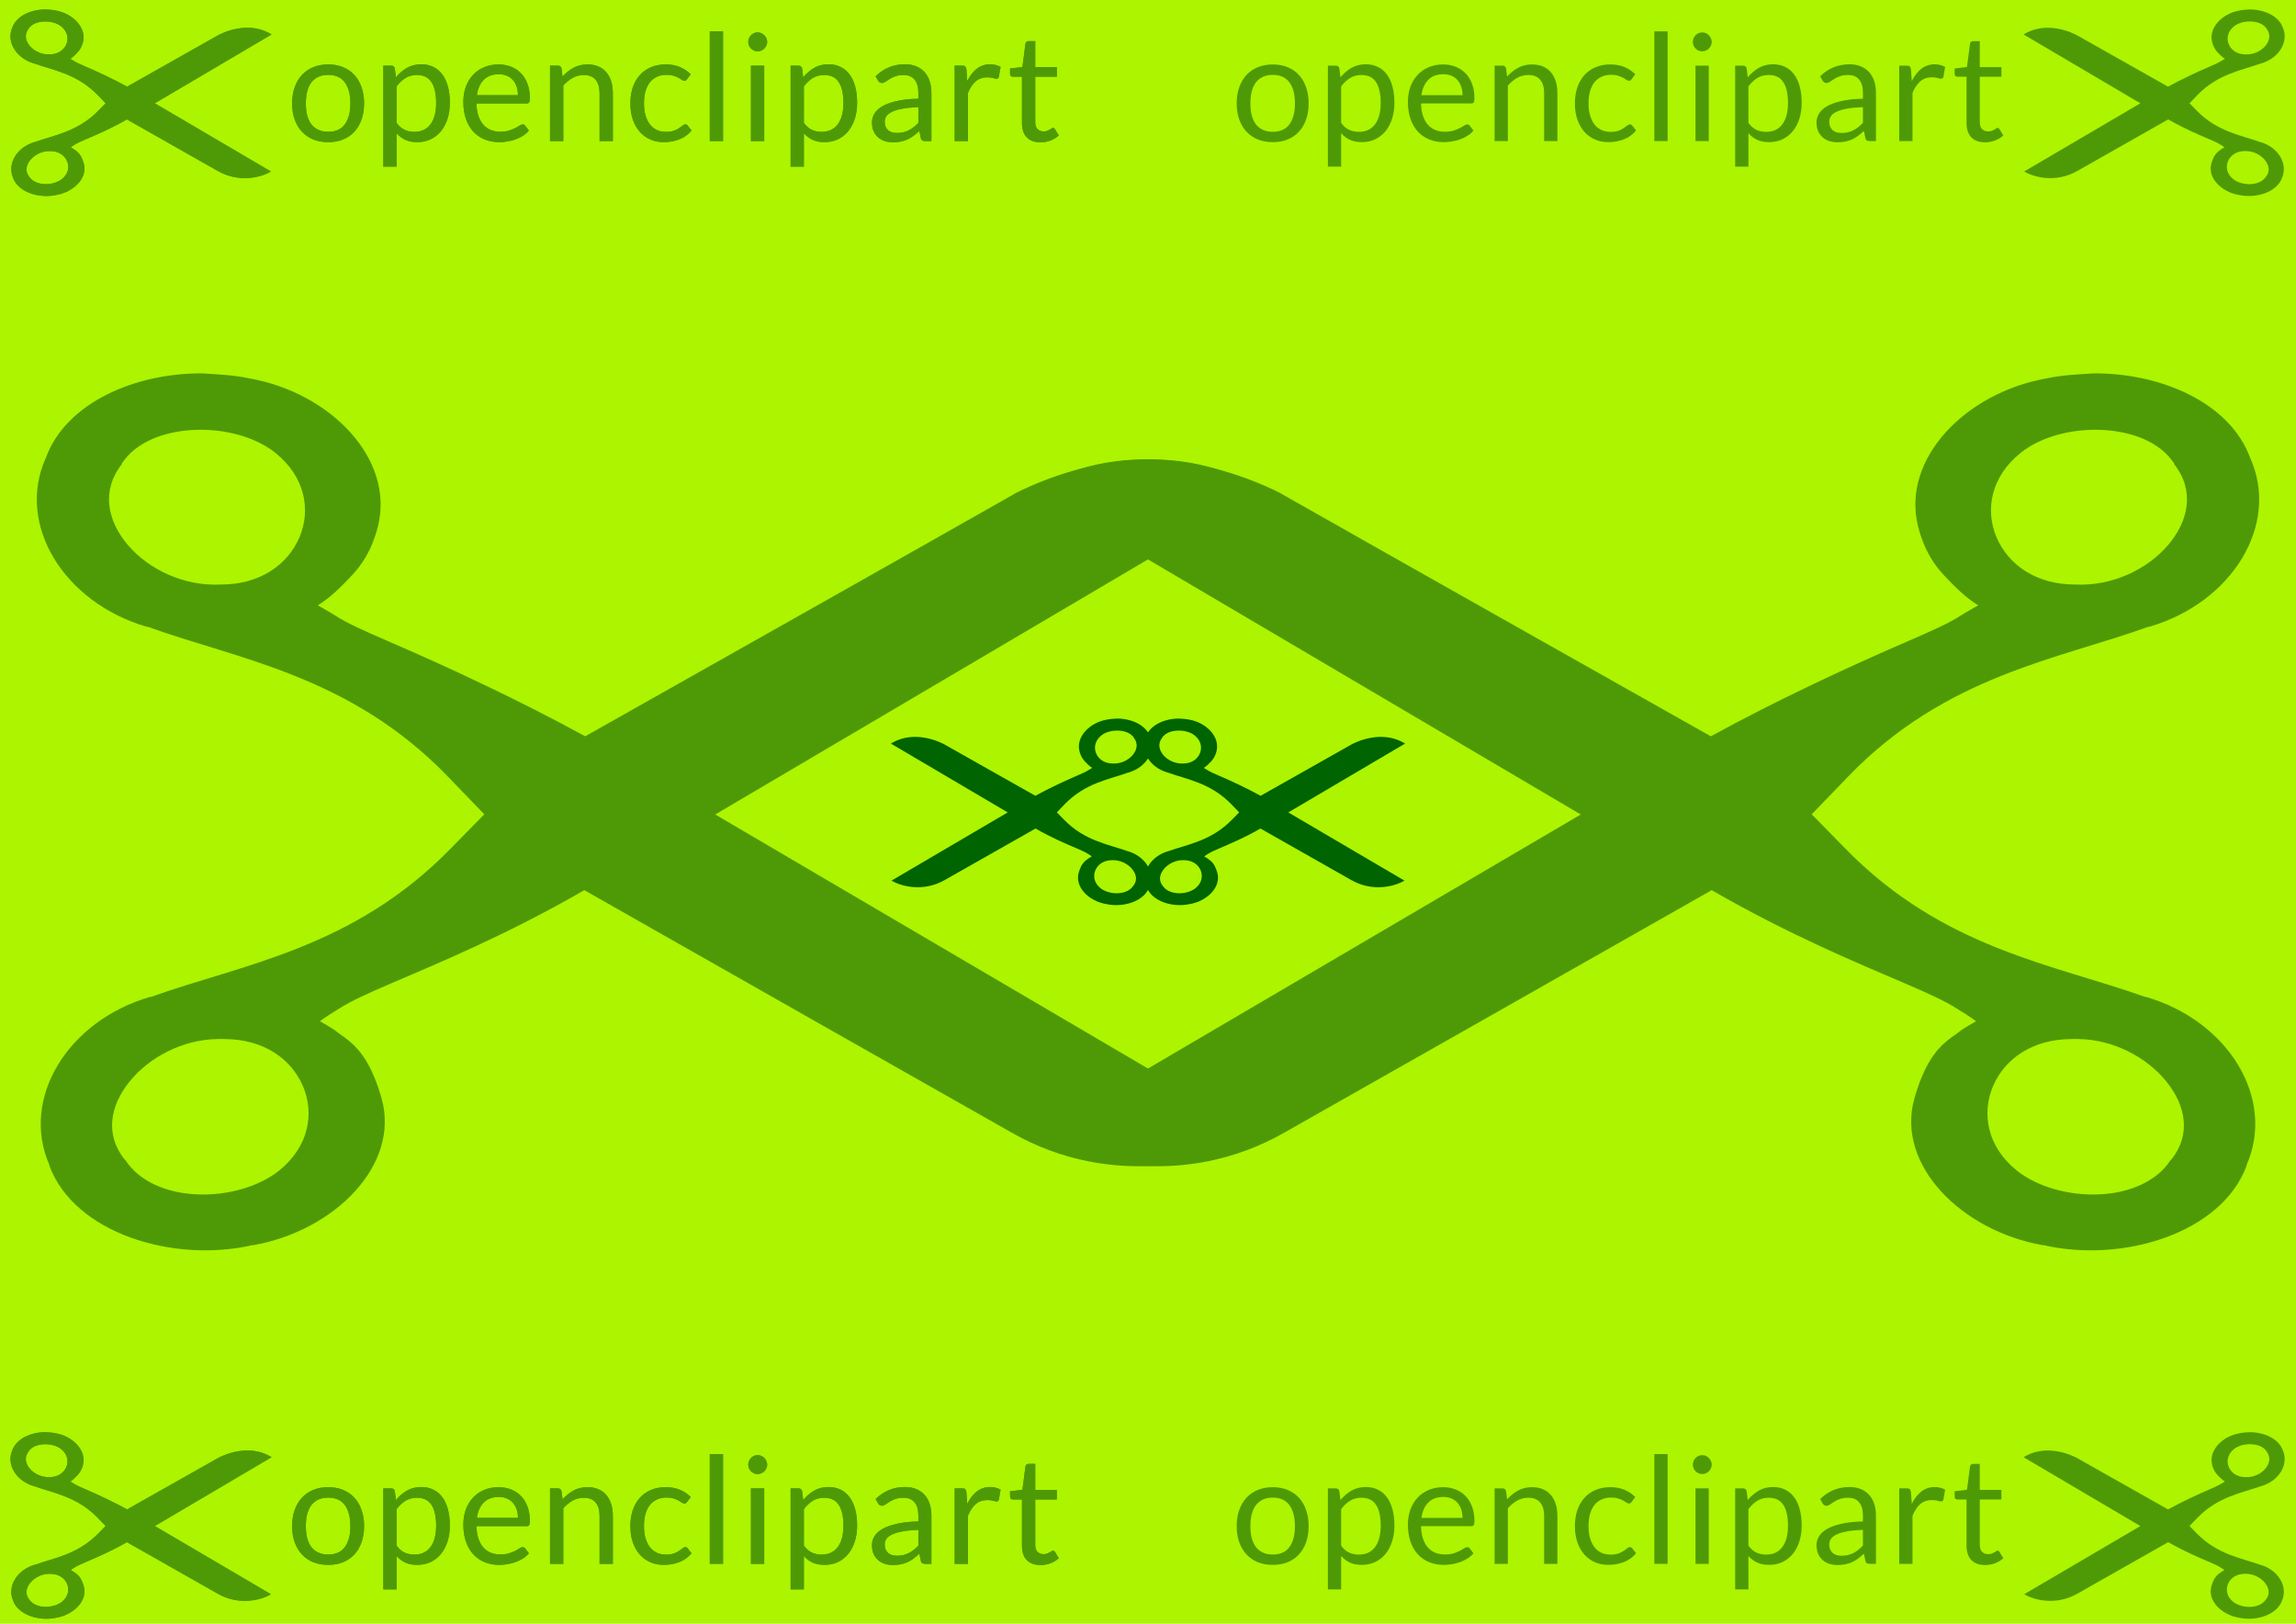 <?xml version="1.0" encoding="UTF-8" standalone="no"?>
<svg xmlns:dc="http://purl.org/dc/elements/1.1/" xmlns:cc="http://creativecommons.org/ns#" xmlns:rdf="http://www.w3.org/1999/02/22-rdf-syntax-ns#" xmlns:svg="http://www.w3.org/2000/svg" xmlns="http://www.w3.org/2000/svg" xmlns:sodipodi="http://sodipodi.sourceforge.net/DTD/sodipodi-0.dtd" xmlns:inkscape="http://www.inkscape.org/namespaces/inkscape" id="svg3239" viewBox="0 0 1052.362 744.094" version="1.1" inkscape:version="0.91 r13725" sodipodi:docname="Open clipart remix 2.svg" width="297mm" height="210mm">
<defs id="defs4157"/>
<sodipodi:namedview pagecolor="#ffffff" bordercolor="#666666" borderopacity="1" objecttolerance="10" gridtolerance="10" guidetolerance="10" inkscape:pageopacity="0" inkscape:pageshadow="2" inkscape:window-width="1366" inkscape:window-height="705" id="namedview4155" showgrid="false" units="mm" inkscape:zoom="0.3631876" inkscape:cx="1001.9885" inkscape:cy="399.85095" inkscape:window-x="-8" inkscape:window-y="-8" inkscape:window-maximized="1" inkscape:current-layer="svg3239"/>
<title id="title2996">Openclipart Logo</title>
<g id="g4524">
<rect ry="0.241" y="-20.232" x="-33.101" height="839.945" width="1121.92" id="rect4522" style="opacity:1;fill:#acf400;fill-opacity:1"/>
<g id="g4212">
<g style="fill:#4e9a06" id="g5925" transform="matrix(0.861,0,0,0.861,-58.146,287.831)">
<path id="path5927" d="m 242.24,457.26 c 2.934,4e-5 5.578,0.489 7.931,1.467 2.379,0.978 4.388,2.366 6.027,4.164 1.665,1.798 2.934,3.979 3.807,6.543 0.899,2.538 1.348,5.38 1.348,8.525 -4e-5,3.172 -0.449,6.027 -1.348,8.565 -0.872,2.538 -2.141,4.705 -3.807,6.503 -1.639,1.798 -3.648,3.186 -6.027,4.164 -2.353,0.952 -4.996,1.427 -7.931,1.427 -2.934,0 -5.591,-0.476 -7.97,-1.427 -2.353,-0.978 -4.362,-2.366 -6.027,-4.164 -1.665,-1.798 -2.948,-3.965 -3.846,-6.503 -0.899,-2.538 -1.348,-5.393 -1.348,-8.565 0,-3.146 0.449,-5.988 1.348,-8.525 0.899,-2.564 2.181,-4.745 3.846,-6.543 1.665,-1.798 3.675,-3.185 6.027,-4.164 2.379,-0.978 5.036,-1.467 7.97,-1.467 m 0,35.847 c 3.965,0 6.926,-1.322 8.882,-3.965 1.956,-2.67 2.934,-6.384 2.934,-11.143 -4e-5,-4.785 -0.978,-8.512 -2.934,-11.182 -1.956,-2.67 -4.917,-4.005 -8.882,-4.005 -2.009,4e-5 -3.754,0.344 -5.234,1.031 -1.48,0.687 -2.723,1.679 -3.727,2.974 -0.978,1.295 -1.718,2.895 -2.221,4.798 -0.476,1.877 -0.714,4.005 -0.714,6.384 -1e-5,2.379 0.238,4.507 0.714,6.384 0.502,1.877 1.242,3.463 2.221,4.758 1.004,1.269 2.247,2.247 3.727,2.934 1.48,0.687 3.225,1.031 5.234,1.031" inkscape:connector-curvature="0"/>
<path id="path5929" d="m 271.6,511.66 0,-53.77 4.203,0 c 1.004,4e-5 1.639,0.489 1.903,1.467 l 0.595,4.758 c 1.718,-2.088 3.675,-3.767 5.869,-5.036 2.221,-1.269 4.772,-1.903 7.653,-1.903 2.3,4e-5 4.388,0.449 6.265,1.348 1.877,0.872 3.476,2.181 4.798,3.926 1.322,1.718 2.34,3.86 3.053,6.424 0.714,2.564 1.071,5.512 1.071,8.843 -4e-5,2.961 -0.397,5.723 -1.19,8.287 -0.793,2.538 -1.93,4.745 -3.41,6.622 -1.48,1.851 -3.304,3.318 -5.472,4.402 -2.141,1.057 -4.56,1.586 -7.257,1.586 -2.485,0 -4.613,-0.41 -6.384,-1.229 -1.745,-0.82 -3.291,-1.983 -4.639,-3.49 l 0,17.765 -7.058,0 m 17.884,-48.774 c -2.3,3e-5 -4.322,0.529 -6.067,1.586 -1.718,1.057 -3.304,2.551 -4.758,4.481 l 0,19.43 c 1.295,1.745 2.71,2.974 4.243,3.688 1.56,0.714 3.291,1.071 5.195,1.071 3.727,0 6.596,-1.335 8.605,-4.005 2.009,-2.67 3.014,-6.477 3.014,-11.42 -4e-5,-2.617 -0.238,-4.864 -0.714,-6.741 -0.449,-1.877 -1.11,-3.41 -1.983,-4.6 -0.872,-1.216 -1.943,-2.102 -3.212,-2.657 -1.269,-0.555 -2.71,-0.833 -4.322,-0.833" inkscape:connector-curvature="0"/>
<path id="path5931" d="m 332.95,457.26 c 2.406,4e-5 4.626,0.41 6.662,1.229 2.035,0.793 3.793,1.956 5.274,3.49 1.48,1.507 2.63,3.384 3.45,5.631 0.846,2.221 1.269,4.758 1.269,7.613 -4e-5,1.11 -0.119,1.851 -0.357,2.221 -0.238,0.37 -0.687,0.555 -1.348,0.555 l -26.726,0 c 0.053,2.538 0.397,4.745 1.031,6.622 0.634,1.877 1.507,3.45 2.617,4.719 1.11,1.242 2.432,2.181 3.965,2.815 1.533,0.608 3.252,0.912 5.155,0.912 1.771,10e-6 3.291,-0.198 4.56,-0.595 1.295,-0.423 2.406,-0.872 3.331,-1.348 0.925,-0.476 1.692,-0.912 2.3,-1.309 0.634,-0.423 1.176,-0.634 1.626,-0.634 0.582,1e-5 1.031,0.225 1.348,0.674 l 1.983,2.578 c -0.872,1.057 -1.917,1.983 -3.133,2.776 -1.216,0.767 -2.525,1.401 -3.926,1.903 -1.375,0.502 -2.802,0.872 -4.283,1.11 -1.48,0.264 -2.948,0.397 -4.402,0.397 -2.776,0 -5.34,-0.463 -7.693,-1.388 -2.326,-0.952 -4.349,-2.326 -6.067,-4.124 -1.692,-1.824 -3.014,-4.071 -3.965,-6.741 -0.952,-2.67 -1.427,-5.737 -1.427,-9.2 0,-2.802 0.423,-5.419 1.269,-7.851 0.872,-2.432 2.115,-4.534 3.727,-6.305 1.613,-1.798 3.582,-3.199 5.908,-4.203 2.326,-1.031 4.943,-1.546 7.851,-1.546 m 0.159,5.195 c -3.41,4e-5 -6.093,0.991 -8.05,2.974 -1.956,1.956 -3.172,4.679 -3.648,8.169 l 21.849,0 c -4e-5,-1.639 -0.225,-3.133 -0.674,-4.481 -0.449,-1.375 -1.11,-2.551 -1.983,-3.529 -0.872,-1.004 -1.943,-1.771 -3.212,-2.3 -1.242,-0.555 -2.67,-0.833 -4.283,-0.833" inkscape:connector-curvature="0"/>
<path id="path5933" d="m 360.34,498.06 0,-40.169 4.203,0 c 1.004,4e-5 1.639,0.489 1.903,1.467 l 0.555,4.362 c 1.745,-1.93 3.688,-3.489 5.829,-4.679 2.168,-1.19 4.666,-1.784 7.495,-1.784 2.194,4e-5 4.124,0.37 5.789,1.11 1.692,0.714 3.093,1.745 4.203,3.093 1.137,1.322 1.996,2.921 2.578,4.798 0.582,1.877 0.872,3.952 0.872,6.226 l 0,25.576 -7.058,0 0,-25.576 c -3e-5,-3.04 -0.701,-5.393 -2.102,-7.058 -1.375,-1.692 -3.49,-2.538 -6.345,-2.538 -2.088,3e-5 -4.045,0.502 -5.869,1.507 -1.798,1.005 -3.463,2.366 -4.996,4.084 l 0,29.581 -7.058,0" inkscape:connector-curvature="0"/>
<path id="path5935" d="m 433.35,465.03 c -0.212,0.291 -0.423,0.516 -0.634,0.674 -0.212,0.159 -0.516,0.238 -0.912,0.238 -0.397,3e-5 -0.833,-0.159 -1.309,-0.476 -0.449,-0.344 -1.031,-0.714 -1.745,-1.11 -0.714,-0.397 -1.586,-0.753 -2.617,-1.071 -1.005,-0.344 -2.247,-0.515 -3.727,-0.515 -1.956,3e-5 -3.688,0.357 -5.195,1.071 -1.507,0.687 -2.776,1.692 -3.807,3.014 -1.005,1.322 -1.771,2.921 -2.3,4.798 -0.502,1.877 -0.753,3.979 -0.753,6.305 -1e-5,2.432 0.278,4.6 0.833,6.503 0.555,1.877 1.335,3.463 2.34,4.758 1.004,1.269 2.221,2.247 3.648,2.934 1.454,0.661 3.08,0.991 4.877,0.991 1.718,0 3.133,-0.198 4.243,-0.595 1.11,-0.423 2.035,-0.886 2.776,-1.388 0.74,-0.502 1.348,-0.952 1.824,-1.348 0.476,-0.423 0.952,-0.634 1.427,-0.634 0.608,10e-6 1.057,0.225 1.348,0.674 l 1.983,2.578 c -1.745,2.141 -3.926,3.714 -6.543,4.719 -2.617,0.978 -5.38,1.467 -8.287,1.467 -2.511,0 -4.851,-0.463 -7.019,-1.388 -2.141,-0.925 -4.005,-2.26 -5.591,-4.005 -1.586,-1.771 -2.842,-3.939 -3.767,-6.503 -0.899,-2.564 -1.348,-5.485 -1.348,-8.763 0,-2.987 0.41,-5.75 1.229,-8.287 0.846,-2.538 2.062,-4.719 3.648,-6.543 1.613,-1.85 3.595,-3.291 5.948,-4.322 2.353,-1.031 5.049,-1.546 8.089,-1.546 2.802,4e-5 5.287,0.463 7.455,1.388 2.168,0.899 4.084,2.181 5.75,3.846 l -1.864,2.538" inkscape:connector-curvature="0"/>
<path id="path5937" d="m 452.44,439.65 0,58.409 -7.058,0 0,-58.409 7.058,0" inkscape:connector-curvature="0"/>
<path id="path5939" d="m 474.35,457.89 0,40.169 -7.058,0 0,-40.169 7.058,0 m 1.586,-12.61 c -2e-5,0.687 -0.145,1.335 -0.436,1.943 -0.264,0.582 -0.634,1.11 -1.11,1.586 -0.449,0.449 -0.978,0.806 -1.586,1.071 -0.608,0.264 -1.256,0.397 -1.943,0.397 -0.687,5e-5 -1.335,-0.132 -1.943,-0.397 -0.582,-0.264 -1.11,-0.621 -1.586,-1.071 -0.449,-0.476 -0.806,-1.004 -1.071,-1.586 -0.264,-0.608 -0.397,-1.256 -0.397,-1.943 -1e-5,-0.687 0.132,-1.335 0.397,-1.943 0.264,-0.634 0.621,-1.176 1.071,-1.626 0.476,-0.476 1.004,-0.846 1.586,-1.11 0.608,-0.264 1.256,-0.396 1.943,-0.397 0.687,6e-5 1.335,0.132 1.943,0.397 0.608,0.264 1.137,0.635 1.586,1.11 0.476,0.449 0.846,0.991 1.11,1.626 0.291,0.608 0.436,1.256 0.436,1.943" inkscape:connector-curvature="0"/>
<path id="path5941" d="m 488.41,511.66 0,-53.77 4.203,0 c 1.004,4e-5 1.639,0.489 1.903,1.467 l 0.595,4.758 c 1.718,-2.088 3.675,-3.767 5.869,-5.036 2.221,-1.269 4.772,-1.903 7.653,-1.903 2.3,4e-5 4.388,0.449 6.265,1.348 1.877,0.872 3.476,2.181 4.798,3.926 1.322,1.718 2.34,3.86 3.053,6.424 0.714,2.564 1.071,5.512 1.071,8.843 -4e-5,2.961 -0.397,5.723 -1.19,8.287 -0.793,2.538 -1.93,4.745 -3.41,6.622 -1.48,1.851 -3.304,3.318 -5.472,4.402 -2.141,1.057 -4.56,1.586 -7.257,1.586 -2.485,0 -4.613,-0.41 -6.384,-1.229 -1.745,-0.82 -3.291,-1.983 -4.639,-3.49 l 0,17.765 -7.058,0 m 17.884,-48.774 c -2.3,3e-5 -4.322,0.529 -6.067,1.586 -1.718,1.057 -3.304,2.551 -4.758,4.481 l 0,19.43 c 1.295,1.745 2.71,2.974 4.243,3.688 1.56,0.714 3.291,1.071 5.195,1.071 3.727,0 6.596,-1.335 8.605,-4.005 2.009,-2.67 3.014,-6.477 3.014,-11.42 -3e-5,-2.617 -0.238,-4.864 -0.714,-6.741 -0.449,-1.877 -1.11,-3.41 -1.983,-4.6 -0.872,-1.216 -1.943,-2.102 -3.212,-2.657 -1.269,-0.555 -2.71,-0.833 -4.322,-0.833" inkscape:connector-curvature="0"/>
<path id="path5943" d="m 563.36,498.06 -3.133,0 c -0.687,0 -1.242,-0.106 -1.665,-0.317 -0.423,-0.211 -0.701,-0.661 -0.833,-1.348 l -0.793,-3.727 c -1.057,0.952 -2.088,1.811 -3.093,2.578 -1.005,0.74 -2.062,1.375 -3.172,1.903 -1.11,0.502 -2.3,0.886 -3.569,1.15 -1.242,0.264 -2.63,0.397 -4.164,0.397 -1.56,0 -3.027,-0.211 -4.402,-0.634 -1.348,-0.449 -2.525,-1.11 -3.529,-1.983 -1.005,-0.872 -1.811,-1.969 -2.419,-3.291 -0.582,-1.348 -0.872,-2.934 -0.872,-4.758 -1e-5,-1.586 0.436,-3.106 1.309,-4.56 0.872,-1.48 2.273,-2.789 4.203,-3.926 1.956,-1.137 4.507,-2.062 7.653,-2.776 3.146,-0.74 6.992,-1.163 11.539,-1.269 l 0,-3.133 c -3e-5,-3.119 -0.674,-5.472 -2.022,-7.058 -1.322,-1.613 -3.291,-2.419 -5.908,-2.419 -1.718,3e-5 -3.172,0.225 -4.362,0.674 -1.163,0.423 -2.181,0.912 -3.053,1.467 -0.846,0.529 -1.586,1.018 -2.221,1.467 -0.608,0.423 -1.216,0.634 -1.824,0.634 -0.476,3e-5 -0.899,-0.119 -1.269,-0.357 -0.344,-0.264 -0.621,-0.582 -0.833,-0.952 l -1.269,-2.26 c 2.221,-2.141 4.613,-3.741 7.177,-4.798 2.564,-1.057 5.406,-1.586 8.525,-1.586 2.247,4e-5 4.243,0.37 5.988,1.11 1.745,0.74 3.212,1.771 4.402,3.093 1.19,1.322 2.088,2.921 2.696,4.798 0.608,1.877 0.912,3.939 0.912,6.186 l 0,25.695 m -18.32,-4.322 c 1.242,0 2.379,-0.119 3.41,-0.357 1.031,-0.264 1.996,-0.621 2.895,-1.071 0.925,-0.476 1.798,-1.044 2.617,-1.705 0.846,-0.661 1.665,-1.414 2.458,-2.26 l 0,-8.367 c -3.252,0.106 -6.014,0.37 -8.287,0.793 -2.273,0.397 -4.124,0.925 -5.551,1.586 -1.427,0.661 -2.472,1.441 -3.133,2.34 -0.634,0.899 -0.952,1.903 -0.952,3.014 -10e-6,1.057 0.172,1.97 0.515,2.736 0.344,0.767 0.806,1.401 1.388,1.903 0.582,0.476 1.269,0.833 2.062,1.071 0.793,0.211 1.652,0.317 2.578,0.317" inkscape:connector-curvature="0"/>
<path id="path5945" d="m 575.75,498.06 0,-40.169 4.045,0 c 0.767,4e-5 1.295,0.145 1.586,0.436 0.291,0.291 0.489,0.793 0.595,1.507 l 0.476,6.265 c 1.375,-2.802 3.067,-4.983 5.076,-6.543 2.035,-1.586 4.415,-2.379 7.138,-2.379 1.11,4e-5 2.115,0.132 3.014,0.397 0.899,0.238 1.732,0.582 2.498,1.031 l -0.912,5.274 c -0.185,0.661 -0.595,0.991 -1.229,0.991 -0.37,3e-5 -0.938,-0.119 -1.705,-0.357 -0.767,-0.264 -1.837,-0.397 -3.212,-0.397 -2.458,3e-5 -4.521,0.714 -6.186,2.141 -1.639,1.428 -3.014,3.503 -4.124,6.226 l 0,25.576 -7.058,0" inkscape:connector-curvature="0"/>
<path id="path5947" d="m 621.45,498.7 c -3.172,0 -5.618,-0.886 -7.336,-2.657 -1.692,-1.771 -2.538,-4.322 -2.538,-7.653 l 0,-24.585 -4.838,0 c -0.423,4e-5 -0.78,-0.119 -1.071,-0.357 -0.291,-0.264 -0.436,-0.661 -0.436,-1.19 l 0,-2.815 6.582,-0.833 1.626,-12.411 c 0.053,-0.396 0.225,-0.714 0.515,-0.952 0.291,-0.264 0.661,-0.396 1.11,-0.397 l 3.569,0 0,13.839 11.499,0 0,5.115 -11.499,0 0,24.109 c -10e-6,1.692 0.41,2.948 1.229,3.767 0.819,0.82 1.877,1.229 3.172,1.229 0.74,1e-5 1.375,-0.092 1.903,-0.278 0.555,-0.211 1.031,-0.436 1.427,-0.674 0.397,-0.238 0.727,-0.449 0.991,-0.634 0.291,-0.211 0.542,-0.317 0.753,-0.317 0.37,1e-5 0.701,0.225 0.991,0.674 l 2.062,3.37 c -1.216,1.137 -2.683,2.035 -4.402,2.696 -1.718,0.634 -3.49,0.952 -5.314,0.952" inkscape:connector-curvature="0"/>
</g>
<path id="path5949" style="color:#000000;text-indent:0;text-transform:none;block-progression:tb;fill:#4e9a06" d="m 20.996,656.335 c -6.584,-0.057 -13.344,2.836 -15.324,8.234 -2.941,6.513 1.779,14.123 9.839,16.468 0.026,0.007 0.063,-0.007 0.087,0 8.789,3.177 19.728,4.728 29.254,14.584 l 3.57,3.698 -3.221,3.28 c -9.553,9.839 -20.456,11.353 -29.254,14.514 -0.019,0.01 -0.064,-0.01 -0.087,0 -8.037,2.322 -12.699,9.895 -9.838,16.398 0.01,0.019 -0.01,0.05 0,0.07 2.445,6.581 12.049,9.495 19.764,7.746 0.026,-0.005 0.061,0.005 0.087,0 7.902,-1.377 14.371,-7.806 12.537,-14.305 -0.905,-3.206 -2.062,-4.695 -3.134,-5.582 -0.536,-0.444 -1.004,-0.721 -1.306,-0.977 -0.302,-0.256 -1.574,-0.969 -1.574,-0.969 0.787,-0.573 1.246,-0.844 1.922,-1.264 1.009,-0.658 2.772,-1.466 5.05,-2.442 4.515,-1.936 11.165,-4.67 18.806,-9.071 13.821,7.856 31.779,18.031 41.704,23.655 9.926,5.625 20.084,2.788 24.291,0.209 L 70.938,699.338 124.473,667.789 c -8.298,-5.117 -17.766,-2.95 -24.074,0.131 -14.023,7.953 -28.09,15.868 -42.139,23.795 -6.407,-3.502 -13.281,-6.712 -19.241,-9.281 -2.28,-0.982 -4.039,-1.781 -5.05,-2.442 -0.506,-0.33 -1.785,-1.047 -1.785,-1.047 1.169,-0.682 2.408,-1.938 3.309,-2.896 0.9,-0.958 1.96,-2.377 2.569,-4.85 1.61,-6.537 -4.639,-12.983 -12.537,-14.375 -1.527,-0.338 -3.176,-0.387 -4.527,-0.488 z m -0.871,5.513 c 2.939,-0.138 5.972,0.666 7.923,2.233 2.923,2.348 3.479,5.582 2.351,8.234 -1.128,2.652 -3.833,4.612 -7.662,4.605 l -0.087,0 c -3.509,0.163 -6.932,-1.458 -8.968,-3.838 -2.036,-2.38 -2.617,-5.339 -0.609,-7.885 l 0,-0.07 c 1.387,-2.112 4.115,-3.142 7.052,-3.28 z m 2.264,59.382 c 0.26,-0.005 0.529,-0.01 0.697,0 3.829,-1.9e-4 6.54,1.954 7.662,4.605 1.122,2.651 0.578,5.891 -2.351,8.234 -1.953,1.562 -5.07,2.441 -8.01,2.303 -2.94,-0.138 -5.584,-1.234 -6.965,-3.349 l -0.087,-0.07 c -1.937,-2.469 -1.375,-5.263 0.522,-7.606 1.897,-2.343 5.15,-4.068 8.532,-4.117 z" inkscape:connector-curvature="0"/>
<g transform="matrix(0.861,0,0,0.861,-58.146,287.831)" id="g4186" style="fill:#4e9a06">
<path inkscape:connector-curvature="0" d="m 242.24,457.26 c 2.934,4e-5 5.578,0.489 7.931,1.467 2.379,0.978 4.388,2.366 6.027,4.164 1.665,1.798 2.934,3.979 3.807,6.543 0.899,2.538 1.348,5.38 1.348,8.525 -4e-5,3.172 -0.449,6.027 -1.348,8.565 -0.872,2.538 -2.141,4.705 -3.807,6.503 -1.639,1.798 -3.648,3.186 -6.027,4.164 -2.353,0.952 -4.996,1.427 -7.931,1.427 -2.934,0 -5.591,-0.476 -7.97,-1.427 -2.353,-0.978 -4.362,-2.366 -6.027,-4.164 -1.665,-1.798 -2.948,-3.965 -3.846,-6.503 -0.899,-2.538 -1.348,-5.393 -1.348,-8.565 0,-3.146 0.449,-5.988 1.348,-8.525 0.899,-2.564 2.181,-4.745 3.846,-6.543 1.665,-1.798 3.675,-3.185 6.027,-4.164 2.379,-0.978 5.036,-1.467 7.97,-1.467 m 0,35.847 c 3.965,0 6.926,-1.322 8.882,-3.965 1.956,-2.67 2.934,-6.384 2.934,-11.143 -4e-5,-4.785 -0.978,-8.512 -2.934,-11.182 -1.956,-2.67 -4.917,-4.005 -8.882,-4.005 -2.009,4e-5 -3.754,0.344 -5.234,1.031 -1.48,0.687 -2.723,1.679 -3.727,2.974 -0.978,1.295 -1.718,2.895 -2.221,4.798 -0.476,1.877 -0.714,4.005 -0.714,6.384 -1e-5,2.379 0.238,4.507 0.714,6.384 0.502,1.877 1.242,3.463 2.221,4.758 1.004,1.269 2.247,2.247 3.727,2.934 1.48,0.687 3.225,1.031 5.234,1.031" id="path4188"/>
<path inkscape:connector-curvature="0" d="m 271.6,511.66 0,-53.77 4.203,0 c 1.004,4e-5 1.639,0.489 1.903,1.467 l 0.595,4.758 c 1.718,-2.088 3.675,-3.767 5.869,-5.036 2.221,-1.269 4.772,-1.903 7.653,-1.903 2.3,4e-5 4.388,0.449 6.265,1.348 1.877,0.872 3.476,2.181 4.798,3.926 1.322,1.718 2.34,3.86 3.053,6.424 0.714,2.564 1.071,5.512 1.071,8.843 -4e-5,2.961 -0.397,5.723 -1.19,8.287 -0.793,2.538 -1.93,4.745 -3.41,6.622 -1.48,1.851 -3.304,3.318 -5.472,4.402 -2.141,1.057 -4.56,1.586 -7.257,1.586 -2.485,0 -4.613,-0.41 -6.384,-1.229 -1.745,-0.82 -3.291,-1.983 -4.639,-3.49 l 0,17.765 -7.058,0 m 17.884,-48.774 c -2.3,3e-5 -4.322,0.529 -6.067,1.586 -1.718,1.057 -3.304,2.551 -4.758,4.481 l 0,19.43 c 1.295,1.745 2.71,2.974 4.243,3.688 1.56,0.714 3.291,1.071 5.195,1.071 3.727,0 6.596,-1.335 8.605,-4.005 2.009,-2.67 3.014,-6.477 3.014,-11.42 -4e-5,-2.617 -0.238,-4.864 -0.714,-6.741 -0.449,-1.877 -1.11,-3.41 -1.983,-4.6 -0.872,-1.216 -1.943,-2.102 -3.212,-2.657 -1.269,-0.555 -2.71,-0.833 -4.322,-0.833" id="path4190"/>
<path inkscape:connector-curvature="0" d="m 332.95,457.26 c 2.406,4e-5 4.626,0.41 6.662,1.229 2.035,0.793 3.793,1.956 5.274,3.49 1.48,1.507 2.63,3.384 3.45,5.631 0.846,2.221 1.269,4.758 1.269,7.613 -4e-5,1.11 -0.119,1.851 -0.357,2.221 -0.238,0.37 -0.687,0.555 -1.348,0.555 l -26.726,0 c 0.053,2.538 0.397,4.745 1.031,6.622 0.634,1.877 1.507,3.45 2.617,4.719 1.11,1.242 2.432,2.181 3.965,2.815 1.533,0.608 3.252,0.912 5.155,0.912 1.771,10e-6 3.291,-0.198 4.56,-0.595 1.295,-0.423 2.406,-0.872 3.331,-1.348 0.925,-0.476 1.692,-0.912 2.3,-1.309 0.634,-0.423 1.176,-0.634 1.626,-0.634 0.582,1e-5 1.031,0.225 1.348,0.674 l 1.983,2.578 c -0.872,1.057 -1.917,1.983 -3.133,2.776 -1.216,0.767 -2.525,1.401 -3.926,1.903 -1.375,0.502 -2.802,0.872 -4.283,1.11 -1.48,0.264 -2.948,0.397 -4.402,0.397 -2.776,0 -5.34,-0.463 -7.693,-1.388 -2.326,-0.952 -4.349,-2.326 -6.067,-4.124 -1.692,-1.824 -3.014,-4.071 -3.965,-6.741 -0.952,-2.67 -1.427,-5.737 -1.427,-9.2 0,-2.802 0.423,-5.419 1.269,-7.851 0.872,-2.432 2.115,-4.534 3.727,-6.305 1.613,-1.798 3.582,-3.199 5.908,-4.203 2.326,-1.031 4.943,-1.546 7.851,-1.546 m 0.159,5.195 c -3.41,4e-5 -6.093,0.991 -8.05,2.974 -1.956,1.956 -3.172,4.679 -3.648,8.169 l 21.849,0 c -4e-5,-1.639 -0.225,-3.133 -0.674,-4.481 -0.449,-1.375 -1.11,-2.551 -1.983,-3.529 -0.872,-1.004 -1.943,-1.771 -3.212,-2.3 -1.242,-0.555 -2.67,-0.833 -4.283,-0.833" id="path4192"/>
<path inkscape:connector-curvature="0" d="m 360.34,498.06 0,-40.169 4.203,0 c 1.004,4e-5 1.639,0.489 1.903,1.467 l 0.555,4.362 c 1.745,-1.93 3.688,-3.489 5.829,-4.679 2.168,-1.19 4.666,-1.784 7.495,-1.784 2.194,4e-5 4.124,0.37 5.789,1.11 1.692,0.714 3.093,1.745 4.203,3.093 1.137,1.322 1.996,2.921 2.578,4.798 0.582,1.877 0.872,3.952 0.872,6.226 l 0,25.576 -7.058,0 0,-25.576 c -3e-5,-3.04 -0.701,-5.393 -2.102,-7.058 -1.375,-1.692 -3.49,-2.538 -6.345,-2.538 -2.088,3e-5 -4.045,0.502 -5.869,1.507 -1.798,1.005 -3.463,2.366 -4.996,4.084 l 0,29.581 -7.058,0" id="path4194"/>
<path inkscape:connector-curvature="0" d="m 433.35,465.03 c -0.212,0.291 -0.423,0.516 -0.634,0.674 -0.212,0.159 -0.516,0.238 -0.912,0.238 -0.397,3e-5 -0.833,-0.159 -1.309,-0.476 -0.449,-0.344 -1.031,-0.714 -1.745,-1.11 -0.714,-0.397 -1.586,-0.753 -2.617,-1.071 -1.005,-0.344 -2.247,-0.515 -3.727,-0.515 -1.956,3e-5 -3.688,0.357 -5.195,1.071 -1.507,0.687 -2.776,1.692 -3.807,3.014 -1.005,1.322 -1.771,2.921 -2.3,4.798 -0.502,1.877 -0.753,3.979 -0.753,6.305 -1e-5,2.432 0.278,4.6 0.833,6.503 0.555,1.877 1.335,3.463 2.34,4.758 1.004,1.269 2.221,2.247 3.648,2.934 1.454,0.661 3.08,0.991 4.877,0.991 1.718,0 3.133,-0.198 4.243,-0.595 1.11,-0.423 2.035,-0.886 2.776,-1.388 0.74,-0.502 1.348,-0.952 1.824,-1.348 0.476,-0.423 0.952,-0.634 1.427,-0.634 0.608,10e-6 1.057,0.225 1.348,0.674 l 1.983,2.578 c -1.745,2.141 -3.926,3.714 -6.543,4.719 -2.617,0.978 -5.38,1.467 -8.287,1.467 -2.511,0 -4.851,-0.463 -7.019,-1.388 -2.141,-0.925 -4.005,-2.26 -5.591,-4.005 -1.586,-1.771 -2.842,-3.939 -3.767,-6.503 -0.899,-2.564 -1.348,-5.485 -1.348,-8.763 0,-2.987 0.41,-5.75 1.229,-8.287 0.846,-2.538 2.062,-4.719 3.648,-6.543 1.613,-1.85 3.595,-3.291 5.948,-4.322 2.353,-1.031 5.049,-1.546 8.089,-1.546 2.802,4e-5 5.287,0.463 7.455,1.388 2.168,0.899 4.084,2.181 5.75,3.846 l -1.864,2.538" id="path4196"/>
<path inkscape:connector-curvature="0" d="m 452.44,439.65 0,58.409 -7.058,0 0,-58.409 7.058,0" id="path4198"/>
<path inkscape:connector-curvature="0" d="m 474.35,457.89 0,40.169 -7.058,0 0,-40.169 7.058,0 m 1.586,-12.61 c -2e-5,0.687 -0.145,1.335 -0.436,1.943 -0.264,0.582 -0.634,1.11 -1.11,1.586 -0.449,0.449 -0.978,0.806 -1.586,1.071 -0.608,0.264 -1.256,0.397 -1.943,0.397 -0.687,5e-5 -1.335,-0.132 -1.943,-0.397 -0.582,-0.264 -1.11,-0.621 -1.586,-1.071 -0.449,-0.476 -0.806,-1.004 -1.071,-1.586 -0.264,-0.608 -0.397,-1.256 -0.397,-1.943 -1e-5,-0.687 0.132,-1.335 0.397,-1.943 0.264,-0.634 0.621,-1.176 1.071,-1.626 0.476,-0.476 1.004,-0.846 1.586,-1.11 0.608,-0.264 1.256,-0.396 1.943,-0.397 0.687,6e-5 1.335,0.132 1.943,0.397 0.608,0.264 1.137,0.635 1.586,1.11 0.476,0.449 0.846,0.991 1.11,1.626 0.291,0.608 0.436,1.256 0.436,1.943" id="path4200"/>
<path inkscape:connector-curvature="0" d="m 488.41,511.66 0,-53.77 4.203,0 c 1.004,4e-5 1.639,0.489 1.903,1.467 l 0.595,4.758 c 1.718,-2.088 3.675,-3.767 5.869,-5.036 2.221,-1.269 4.772,-1.903 7.653,-1.903 2.3,4e-5 4.388,0.449 6.265,1.348 1.877,0.872 3.476,2.181 4.798,3.926 1.322,1.718 2.34,3.86 3.053,6.424 0.714,2.564 1.071,5.512 1.071,8.843 -4e-5,2.961 -0.397,5.723 -1.19,8.287 -0.793,2.538 -1.93,4.745 -3.41,6.622 -1.48,1.851 -3.304,3.318 -5.472,4.402 -2.141,1.057 -4.56,1.586 -7.257,1.586 -2.485,0 -4.613,-0.41 -6.384,-1.229 -1.745,-0.82 -3.291,-1.983 -4.639,-3.49 l 0,17.765 -7.058,0 m 17.884,-48.774 c -2.3,3e-5 -4.322,0.529 -6.067,1.586 -1.718,1.057 -3.304,2.551 -4.758,4.481 l 0,19.43 c 1.295,1.745 2.71,2.974 4.243,3.688 1.56,0.714 3.291,1.071 5.195,1.071 3.727,0 6.596,-1.335 8.605,-4.005 2.009,-2.67 3.014,-6.477 3.014,-11.42 -3e-5,-2.617 -0.238,-4.864 -0.714,-6.741 -0.449,-1.877 -1.11,-3.41 -1.983,-4.6 -0.872,-1.216 -1.943,-2.102 -3.212,-2.657 -1.269,-0.555 -2.71,-0.833 -4.322,-0.833" id="path4202"/>
<path inkscape:connector-curvature="0" d="m 563.36,498.06 -3.133,0 c -0.687,0 -1.242,-0.106 -1.665,-0.317 -0.423,-0.211 -0.701,-0.661 -0.833,-1.348 l -0.793,-3.727 c -1.057,0.952 -2.088,1.811 -3.093,2.578 -1.005,0.74 -2.062,1.375 -3.172,1.903 -1.11,0.502 -2.3,0.886 -3.569,1.15 -1.242,0.264 -2.63,0.397 -4.164,0.397 -1.56,0 -3.027,-0.211 -4.402,-0.634 -1.348,-0.449 -2.525,-1.11 -3.529,-1.983 -1.005,-0.872 -1.811,-1.969 -2.419,-3.291 -0.582,-1.348 -0.872,-2.934 -0.872,-4.758 -1e-5,-1.586 0.436,-3.106 1.309,-4.56 0.872,-1.48 2.273,-2.789 4.203,-3.926 1.956,-1.137 4.507,-2.062 7.653,-2.776 3.146,-0.74 6.992,-1.163 11.539,-1.269 l 0,-3.133 c -3e-5,-3.119 -0.674,-5.472 -2.022,-7.058 -1.322,-1.613 -3.291,-2.419 -5.908,-2.419 -1.718,3e-5 -3.172,0.225 -4.362,0.674 -1.163,0.423 -2.181,0.912 -3.053,1.467 -0.846,0.529 -1.586,1.018 -2.221,1.467 -0.608,0.423 -1.216,0.634 -1.824,0.634 -0.476,3e-5 -0.899,-0.119 -1.269,-0.357 -0.344,-0.264 -0.621,-0.582 -0.833,-0.952 l -1.269,-2.26 c 2.221,-2.141 4.613,-3.741 7.177,-4.798 2.564,-1.057 5.406,-1.586 8.525,-1.586 2.247,4e-5 4.243,0.37 5.988,1.11 1.745,0.74 3.212,1.771 4.402,3.093 1.19,1.322 2.088,2.921 2.696,4.798 0.608,1.877 0.912,3.939 0.912,6.186 l 0,25.695 m -18.32,-4.322 c 1.242,0 2.379,-0.119 3.41,-0.357 1.031,-0.264 1.996,-0.621 2.895,-1.071 0.925,-0.476 1.798,-1.044 2.617,-1.705 0.846,-0.661 1.665,-1.414 2.458,-2.26 l 0,-8.367 c -3.252,0.106 -6.014,0.37 -8.287,0.793 -2.273,0.397 -4.124,0.925 -5.551,1.586 -1.427,0.661 -2.472,1.441 -3.133,2.34 -0.634,0.899 -0.952,1.903 -0.952,3.014 -10e-6,1.057 0.172,1.97 0.515,2.736 0.344,0.767 0.806,1.401 1.388,1.903 0.582,0.476 1.269,0.833 2.062,1.071 0.793,0.211 1.652,0.317 2.578,0.317" id="path4204"/>
<path inkscape:connector-curvature="0" d="m 575.75,498.06 0,-40.169 4.045,0 c 0.767,4e-5 1.295,0.145 1.586,0.436 0.291,0.291 0.489,0.793 0.595,1.507 l 0.476,6.265 c 1.375,-2.802 3.067,-4.983 5.076,-6.543 2.035,-1.586 4.415,-2.379 7.138,-2.379 1.11,4e-5 2.115,0.132 3.014,0.397 0.899,0.238 1.732,0.582 2.498,1.031 l -0.912,5.274 c -0.185,0.661 -0.595,0.991 -1.229,0.991 -0.37,3e-5 -0.938,-0.119 -1.705,-0.357 -0.767,-0.264 -1.837,-0.397 -3.212,-0.397 -2.458,3e-5 -4.521,0.714 -6.186,2.141 -1.639,1.428 -3.014,3.503 -4.124,6.226 l 0,25.576 -7.058,0" id="path4206"/>
<path inkscape:connector-curvature="0" d="m 621.45,498.7 c -3.172,0 -5.618,-0.886 -7.336,-2.657 -1.692,-1.771 -2.538,-4.322 -2.538,-7.653 l 0,-24.585 -4.838,0 c -0.423,4e-5 -0.78,-0.119 -1.071,-0.357 -0.291,-0.264 -0.436,-0.661 -0.436,-1.19 l 0,-2.815 6.582,-0.833 1.626,-12.411 c 0.053,-0.396 0.225,-0.714 0.515,-0.952 0.291,-0.264 0.661,-0.396 1.11,-0.397 l 3.569,0 0,13.839 11.499,0 0,5.115 -11.499,0 0,24.109 c -10e-6,1.692 0.41,2.948 1.229,3.767 0.819,0.82 1.877,1.229 3.172,1.229 0.74,1e-5 1.375,-0.092 1.903,-0.278 0.555,-0.211 1.031,-0.436 1.427,-0.674 0.397,-0.238 0.727,-0.449 0.991,-0.634 0.291,-0.211 0.542,-0.317 0.753,-0.317 0.37,1e-5 0.701,0.225 0.991,0.674 l 2.062,3.37 c -1.216,1.137 -2.683,2.035 -4.402,2.696 -1.718,0.634 -3.49,0.952 -5.314,0.952" id="path4208"/>
</g>
<path inkscape:connector-curvature="0" d="m 20.996,656.335 c -6.584,-0.057 -13.344,2.836 -15.324,8.234 -2.941,6.513 1.779,14.123 9.839,16.468 0.026,0.007 0.063,-0.007 0.087,0 8.789,3.177 19.728,4.728 29.254,14.584 l 3.57,3.698 -3.221,3.28 c -9.553,9.839 -20.456,11.353 -29.254,14.514 -0.019,0.01 -0.064,-0.01 -0.087,0 -8.037,2.322 -12.699,9.895 -9.838,16.398 0.01,0.019 -0.01,0.05 0,0.07 2.445,6.581 12.049,9.495 19.764,7.746 0.026,-0.005 0.061,0.005 0.087,0 7.902,-1.377 14.371,-7.806 12.537,-14.305 -0.905,-3.206 -2.062,-4.695 -3.134,-5.582 -0.536,-0.444 -1.004,-0.721 -1.306,-0.977 -0.302,-0.256 -1.574,-0.969 -1.574,-0.969 0.787,-0.573 1.246,-0.844 1.922,-1.264 1.009,-0.658 2.772,-1.466 5.05,-2.442 4.515,-1.936 11.165,-4.67 18.806,-9.071 13.821,7.856 31.779,18.031 41.704,23.655 9.926,5.625 20.084,2.788 24.291,0.209 L 70.938,699.338 124.473,667.789 c -8.298,-5.117 -17.766,-2.95 -24.074,0.131 -14.023,7.953 -28.09,15.868 -42.139,23.795 -6.407,-3.502 -13.281,-6.712 -19.241,-9.281 -2.28,-0.982 -4.039,-1.781 -5.05,-2.442 -0.506,-0.33 -1.785,-1.047 -1.785,-1.047 1.169,-0.682 2.408,-1.938 3.309,-2.896 0.9,-0.958 1.96,-2.377 2.569,-4.85 1.61,-6.537 -4.639,-12.983 -12.537,-14.375 -1.527,-0.338 -3.176,-0.387 -4.527,-0.488 z m -0.871,5.513 c 2.939,-0.138 5.972,0.666 7.923,2.233 2.923,2.348 3.479,5.582 2.351,8.234 -1.128,2.652 -3.833,4.612 -7.662,4.605 l -0.087,0 c -3.509,0.163 -6.932,-1.458 -8.968,-3.838 -2.036,-2.38 -2.617,-5.339 -0.609,-7.885 l 0,-0.07 c 1.387,-2.112 4.115,-3.142 7.052,-3.28 z m 2.264,59.382 c 0.26,-0.005 0.529,-0.01 0.697,0 3.829,-1.9e-4 6.54,1.954 7.662,4.605 1.122,2.651 0.578,5.891 -2.351,8.234 -1.953,1.562 -5.07,2.441 -8.01,2.303 -2.94,-0.138 -5.584,-1.234 -6.965,-3.349 l -0.087,-0.07 c -1.937,-2.469 -1.375,-5.263 0.522,-7.606 1.897,-2.343 5.15,-4.068 8.532,-4.117 z" style="color:#000000;text-indent:0;text-transform:none;block-progression:tb;fill:#4e9a06" id="path4210"/>
</g>
<g transform="translate(0,-652)" id="g4294">
<g transform="matrix(0.861,0,0,0.861,-58.146,287.831)" id="g4296" style="fill:#4e9a06">
<path inkscape:connector-curvature="0" d="m 242.24,457.26 c 2.934,4e-5 5.578,0.489 7.931,1.467 2.379,0.978 4.388,2.366 6.027,4.164 1.665,1.798 2.934,3.979 3.807,6.543 0.899,2.538 1.348,5.38 1.348,8.525 -4e-5,3.172 -0.449,6.027 -1.348,8.565 -0.872,2.538 -2.141,4.705 -3.807,6.503 -1.639,1.798 -3.648,3.186 -6.027,4.164 -2.353,0.952 -4.996,1.427 -7.931,1.427 -2.934,0 -5.591,-0.476 -7.97,-1.427 -2.353,-0.978 -4.362,-2.366 -6.027,-4.164 -1.665,-1.798 -2.948,-3.965 -3.846,-6.503 -0.899,-2.538 -1.348,-5.393 -1.348,-8.565 0,-3.146 0.449,-5.988 1.348,-8.525 0.899,-2.564 2.181,-4.745 3.846,-6.543 1.665,-1.798 3.675,-3.185 6.027,-4.164 2.379,-0.978 5.036,-1.467 7.97,-1.467 m 0,35.847 c 3.965,0 6.926,-1.322 8.882,-3.965 1.956,-2.67 2.934,-6.384 2.934,-11.143 -4e-5,-4.785 -0.978,-8.512 -2.934,-11.182 -1.956,-2.67 -4.917,-4.005 -8.882,-4.005 -2.009,4e-5 -3.754,0.344 -5.234,1.031 -1.48,0.687 -2.723,1.679 -3.727,2.974 -0.978,1.295 -1.718,2.895 -2.221,4.798 -0.476,1.877 -0.714,4.005 -0.714,6.384 -1e-5,2.379 0.238,4.507 0.714,6.384 0.502,1.877 1.242,3.463 2.221,4.758 1.004,1.269 2.247,2.247 3.727,2.934 1.48,0.687 3.225,1.031 5.234,1.031" id="path4298"/>
<path inkscape:connector-curvature="0" d="m 271.6,511.66 0,-53.77 4.203,0 c 1.004,4e-5 1.639,0.489 1.903,1.467 l 0.595,4.758 c 1.718,-2.088 3.675,-3.767 5.869,-5.036 2.221,-1.269 4.772,-1.903 7.653,-1.903 2.3,4e-5 4.388,0.449 6.265,1.348 1.877,0.872 3.476,2.181 4.798,3.926 1.322,1.718 2.34,3.86 3.053,6.424 0.714,2.564 1.071,5.512 1.071,8.843 -4e-5,2.961 -0.397,5.723 -1.19,8.287 -0.793,2.538 -1.93,4.745 -3.41,6.622 -1.48,1.851 -3.304,3.318 -5.472,4.402 -2.141,1.057 -4.56,1.586 -7.257,1.586 -2.485,0 -4.613,-0.41 -6.384,-1.229 -1.745,-0.82 -3.291,-1.983 -4.639,-3.49 l 0,17.765 -7.058,0 m 17.884,-48.774 c -2.3,3e-5 -4.322,0.529 -6.067,1.586 -1.718,1.057 -3.304,2.551 -4.758,4.481 l 0,19.43 c 1.295,1.745 2.71,2.974 4.243,3.688 1.56,0.714 3.291,1.071 5.195,1.071 3.727,0 6.596,-1.335 8.605,-4.005 2.009,-2.67 3.014,-6.477 3.014,-11.42 -4e-5,-2.617 -0.238,-4.864 -0.714,-6.741 -0.449,-1.877 -1.11,-3.41 -1.983,-4.6 -0.872,-1.216 -1.943,-2.102 -3.212,-2.657 -1.269,-0.555 -2.71,-0.833 -4.322,-0.833" id="path4300"/>
<path inkscape:connector-curvature="0" d="m 332.95,457.26 c 2.406,4e-5 4.626,0.41 6.662,1.229 2.035,0.793 3.793,1.956 5.274,3.49 1.48,1.507 2.63,3.384 3.45,5.631 0.846,2.221 1.269,4.758 1.269,7.613 -4e-5,1.11 -0.119,1.851 -0.357,2.221 -0.238,0.37 -0.687,0.555 -1.348,0.555 l -26.726,0 c 0.053,2.538 0.397,4.745 1.031,6.622 0.634,1.877 1.507,3.45 2.617,4.719 1.11,1.242 2.432,2.181 3.965,2.815 1.533,0.608 3.252,0.912 5.155,0.912 1.771,10e-6 3.291,-0.198 4.56,-0.595 1.295,-0.423 2.406,-0.872 3.331,-1.348 0.925,-0.476 1.692,-0.912 2.3,-1.309 0.634,-0.423 1.176,-0.634 1.626,-0.634 0.582,1e-5 1.031,0.225 1.348,0.674 l 1.983,2.578 c -0.872,1.057 -1.917,1.983 -3.133,2.776 -1.216,0.767 -2.525,1.401 -3.926,1.903 -1.375,0.502 -2.802,0.872 -4.283,1.11 -1.48,0.264 -2.948,0.397 -4.402,0.397 -2.776,0 -5.34,-0.463 -7.693,-1.388 -2.326,-0.952 -4.349,-2.326 -6.067,-4.124 -1.692,-1.824 -3.014,-4.071 -3.965,-6.741 -0.952,-2.67 -1.427,-5.737 -1.427,-9.2 0,-2.802 0.423,-5.419 1.269,-7.851 0.872,-2.432 2.115,-4.534 3.727,-6.305 1.613,-1.798 3.582,-3.199 5.908,-4.203 2.326,-1.031 4.943,-1.546 7.851,-1.546 m 0.159,5.195 c -3.41,4e-5 -6.093,0.991 -8.05,2.974 -1.956,1.956 -3.172,4.679 -3.648,8.169 l 21.849,0 c -4e-5,-1.639 -0.225,-3.133 -0.674,-4.481 -0.449,-1.375 -1.11,-2.551 -1.983,-3.529 -0.872,-1.004 -1.943,-1.771 -3.212,-2.3 -1.242,-0.555 -2.67,-0.833 -4.283,-0.833" id="path4302"/>
<path inkscape:connector-curvature="0" d="m 360.34,498.06 0,-40.169 4.203,0 c 1.004,4e-5 1.639,0.489 1.903,1.467 l 0.555,4.362 c 1.745,-1.93 3.688,-3.489 5.829,-4.679 2.168,-1.19 4.666,-1.784 7.495,-1.784 2.194,4e-5 4.124,0.37 5.789,1.11 1.692,0.714 3.093,1.745 4.203,3.093 1.137,1.322 1.996,2.921 2.578,4.798 0.582,1.877 0.872,3.952 0.872,6.226 l 0,25.576 -7.058,0 0,-25.576 c -3e-5,-3.04 -0.701,-5.393 -2.102,-7.058 -1.375,-1.692 -3.49,-2.538 -6.345,-2.538 -2.088,3e-5 -4.045,0.502 -5.869,1.507 -1.798,1.005 -3.463,2.366 -4.996,4.084 l 0,29.581 -7.058,0" id="path4304"/>
<path inkscape:connector-curvature="0" d="m 433.35,465.03 c -0.212,0.291 -0.423,0.516 -0.634,0.674 -0.212,0.159 -0.516,0.238 -0.912,0.238 -0.397,3e-5 -0.833,-0.159 -1.309,-0.476 -0.449,-0.344 -1.031,-0.714 -1.745,-1.11 -0.714,-0.397 -1.586,-0.753 -2.617,-1.071 -1.005,-0.344 -2.247,-0.515 -3.727,-0.515 -1.956,3e-5 -3.688,0.357 -5.195,1.071 -1.507,0.687 -2.776,1.692 -3.807,3.014 -1.005,1.322 -1.771,2.921 -2.3,4.798 -0.502,1.877 -0.753,3.979 -0.753,6.305 -1e-5,2.432 0.278,4.6 0.833,6.503 0.555,1.877 1.335,3.463 2.34,4.758 1.004,1.269 2.221,2.247 3.648,2.934 1.454,0.661 3.08,0.991 4.877,0.991 1.718,0 3.133,-0.198 4.243,-0.595 1.11,-0.423 2.035,-0.886 2.776,-1.388 0.74,-0.502 1.348,-0.952 1.824,-1.348 0.476,-0.423 0.952,-0.634 1.427,-0.634 0.608,10e-6 1.057,0.225 1.348,0.674 l 1.983,2.578 c -1.745,2.141 -3.926,3.714 -6.543,4.719 -2.617,0.978 -5.38,1.467 -8.287,1.467 -2.511,0 -4.851,-0.463 -7.019,-1.388 -2.141,-0.925 -4.005,-2.26 -5.591,-4.005 -1.586,-1.771 -2.842,-3.939 -3.767,-6.503 -0.899,-2.564 -1.348,-5.485 -1.348,-8.763 0,-2.987 0.41,-5.75 1.229,-8.287 0.846,-2.538 2.062,-4.719 3.648,-6.543 1.613,-1.85 3.595,-3.291 5.948,-4.322 2.353,-1.031 5.049,-1.546 8.089,-1.546 2.802,4e-5 5.287,0.463 7.455,1.388 2.168,0.899 4.084,2.181 5.75,3.846 l -1.864,2.538" id="path4306"/>
<path inkscape:connector-curvature="0" d="m 452.44,439.65 0,58.409 -7.058,0 0,-58.409 7.058,0" id="path4308"/>
<path inkscape:connector-curvature="0" d="m 474.35,457.89 0,40.169 -7.058,0 0,-40.169 7.058,0 m 1.586,-12.61 c -2e-5,0.687 -0.145,1.335 -0.436,1.943 -0.264,0.582 -0.634,1.11 -1.11,1.586 -0.449,0.449 -0.978,0.806 -1.586,1.071 -0.608,0.264 -1.256,0.397 -1.943,0.397 -0.687,5e-5 -1.335,-0.132 -1.943,-0.397 -0.582,-0.264 -1.11,-0.621 -1.586,-1.071 -0.449,-0.476 -0.806,-1.004 -1.071,-1.586 -0.264,-0.608 -0.397,-1.256 -0.397,-1.943 -1e-5,-0.687 0.132,-1.335 0.397,-1.943 0.264,-0.634 0.621,-1.176 1.071,-1.626 0.476,-0.476 1.004,-0.846 1.586,-1.11 0.608,-0.264 1.256,-0.396 1.943,-0.397 0.687,6e-5 1.335,0.132 1.943,0.397 0.608,0.264 1.137,0.635 1.586,1.11 0.476,0.449 0.846,0.991 1.11,1.626 0.291,0.608 0.436,1.256 0.436,1.943" id="path4310"/>
<path inkscape:connector-curvature="0" d="m 488.41,511.66 0,-53.77 4.203,0 c 1.004,4e-5 1.639,0.489 1.903,1.467 l 0.595,4.758 c 1.718,-2.088 3.675,-3.767 5.869,-5.036 2.221,-1.269 4.772,-1.903 7.653,-1.903 2.3,4e-5 4.388,0.449 6.265,1.348 1.877,0.872 3.476,2.181 4.798,3.926 1.322,1.718 2.34,3.86 3.053,6.424 0.714,2.564 1.071,5.512 1.071,8.843 -4e-5,2.961 -0.397,5.723 -1.19,8.287 -0.793,2.538 -1.93,4.745 -3.41,6.622 -1.48,1.851 -3.304,3.318 -5.472,4.402 -2.141,1.057 -4.56,1.586 -7.257,1.586 -2.485,0 -4.613,-0.41 -6.384,-1.229 -1.745,-0.82 -3.291,-1.983 -4.639,-3.49 l 0,17.765 -7.058,0 m 17.884,-48.774 c -2.3,3e-5 -4.322,0.529 -6.067,1.586 -1.718,1.057 -3.304,2.551 -4.758,4.481 l 0,19.43 c 1.295,1.745 2.71,2.974 4.243,3.688 1.56,0.714 3.291,1.071 5.195,1.071 3.727,0 6.596,-1.335 8.605,-4.005 2.009,-2.67 3.014,-6.477 3.014,-11.42 -3e-5,-2.617 -0.238,-4.864 -0.714,-6.741 -0.449,-1.877 -1.11,-3.41 -1.983,-4.6 -0.872,-1.216 -1.943,-2.102 -3.212,-2.657 -1.269,-0.555 -2.71,-0.833 -4.322,-0.833" id="path4312"/>
<path inkscape:connector-curvature="0" d="m 563.36,498.06 -3.133,0 c -0.687,0 -1.242,-0.106 -1.665,-0.317 -0.423,-0.211 -0.701,-0.661 -0.833,-1.348 l -0.793,-3.727 c -1.057,0.952 -2.088,1.811 -3.093,2.578 -1.005,0.74 -2.062,1.375 -3.172,1.903 -1.11,0.502 -2.3,0.886 -3.569,1.15 -1.242,0.264 -2.63,0.397 -4.164,0.397 -1.56,0 -3.027,-0.211 -4.402,-0.634 -1.348,-0.449 -2.525,-1.11 -3.529,-1.983 -1.005,-0.872 -1.811,-1.969 -2.419,-3.291 -0.582,-1.348 -0.872,-2.934 -0.872,-4.758 -1e-5,-1.586 0.436,-3.106 1.309,-4.56 0.872,-1.48 2.273,-2.789 4.203,-3.926 1.956,-1.137 4.507,-2.062 7.653,-2.776 3.146,-0.74 6.992,-1.163 11.539,-1.269 l 0,-3.133 c -3e-5,-3.119 -0.674,-5.472 -2.022,-7.058 -1.322,-1.613 -3.291,-2.419 -5.908,-2.419 -1.718,3e-5 -3.172,0.225 -4.362,0.674 -1.163,0.423 -2.181,0.912 -3.053,1.467 -0.846,0.529 -1.586,1.018 -2.221,1.467 -0.608,0.423 -1.216,0.634 -1.824,0.634 -0.476,3e-5 -0.899,-0.119 -1.269,-0.357 -0.344,-0.264 -0.621,-0.582 -0.833,-0.952 l -1.269,-2.26 c 2.221,-2.141 4.613,-3.741 7.177,-4.798 2.564,-1.057 5.406,-1.586 8.525,-1.586 2.247,4e-5 4.243,0.37 5.988,1.11 1.745,0.74 3.212,1.771 4.402,3.093 1.19,1.322 2.088,2.921 2.696,4.798 0.608,1.877 0.912,3.939 0.912,6.186 l 0,25.695 m -18.32,-4.322 c 1.242,0 2.379,-0.119 3.41,-0.357 1.031,-0.264 1.996,-0.621 2.895,-1.071 0.925,-0.476 1.798,-1.044 2.617,-1.705 0.846,-0.661 1.665,-1.414 2.458,-2.26 l 0,-8.367 c -3.252,0.106 -6.014,0.37 -8.287,0.793 -2.273,0.397 -4.124,0.925 -5.551,1.586 -1.427,0.661 -2.472,1.441 -3.133,2.34 -0.634,0.899 -0.952,1.903 -0.952,3.014 -10e-6,1.057 0.172,1.97 0.515,2.736 0.344,0.767 0.806,1.401 1.388,1.903 0.582,0.476 1.269,0.833 2.062,1.071 0.793,0.211 1.652,0.317 2.578,0.317" id="path4314"/>
<path inkscape:connector-curvature="0" d="m 575.75,498.06 0,-40.169 4.045,0 c 0.767,4e-5 1.295,0.145 1.586,0.436 0.291,0.291 0.489,0.793 0.595,1.507 l 0.476,6.265 c 1.375,-2.802 3.067,-4.983 5.076,-6.543 2.035,-1.586 4.415,-2.379 7.138,-2.379 1.11,4e-5 2.115,0.132 3.014,0.397 0.899,0.238 1.732,0.582 2.498,1.031 l -0.912,5.274 c -0.185,0.661 -0.595,0.991 -1.229,0.991 -0.37,3e-5 -0.938,-0.119 -1.705,-0.357 -0.767,-0.264 -1.837,-0.397 -3.212,-0.397 -2.458,3e-5 -4.521,0.714 -6.186,2.141 -1.639,1.428 -3.014,3.503 -4.124,6.226 l 0,25.576 -7.058,0" id="path4316"/>
<path inkscape:connector-curvature="0" d="m 621.45,498.7 c -3.172,0 -5.618,-0.886 -7.336,-2.657 -1.692,-1.771 -2.538,-4.322 -2.538,-7.653 l 0,-24.585 -4.838,0 c -0.423,4e-5 -0.78,-0.119 -1.071,-0.357 -0.291,-0.264 -0.436,-0.661 -0.436,-1.19 l 0,-2.815 6.582,-0.833 1.626,-12.411 c 0.053,-0.396 0.225,-0.714 0.515,-0.952 0.291,-0.264 0.661,-0.396 1.11,-0.397 l 3.569,0 0,13.839 11.499,0 0,5.115 -11.499,0 0,24.109 c -10e-6,1.692 0.41,2.948 1.229,3.767 0.819,0.82 1.877,1.229 3.172,1.229 0.74,1e-5 1.375,-0.092 1.903,-0.278 0.555,-0.211 1.031,-0.436 1.427,-0.674 0.397,-0.238 0.727,-0.449 0.991,-0.634 0.291,-0.211 0.542,-0.317 0.753,-0.317 0.37,1e-5 0.701,0.225 0.991,0.674 l 2.062,3.37 c -1.216,1.137 -2.683,2.035 -4.402,2.696 -1.718,0.634 -3.49,0.952 -5.314,0.952" id="path4318"/>
</g>
<path inkscape:connector-curvature="0" d="m 20.996,656.335 c -6.584,-0.057 -13.344,2.836 -15.324,8.234 -2.941,6.513 1.779,14.123 9.839,16.468 0.026,0.007 0.063,-0.007 0.087,0 8.789,3.177 19.728,4.728 29.254,14.584 l 3.57,3.698 -3.221,3.28 c -9.553,9.839 -20.456,11.353 -29.254,14.514 -0.019,0.01 -0.064,-0.01 -0.087,0 -8.037,2.322 -12.699,9.895 -9.838,16.398 0.01,0.019 -0.01,0.05 0,0.07 2.445,6.581 12.049,9.495 19.764,7.746 0.026,-0.005 0.061,0.005 0.087,0 7.902,-1.377 14.371,-7.806 12.537,-14.305 -0.905,-3.206 -2.062,-4.695 -3.134,-5.582 -0.536,-0.444 -1.004,-0.721 -1.306,-0.977 -0.302,-0.256 -1.574,-0.969 -1.574,-0.969 0.787,-0.573 1.246,-0.844 1.922,-1.264 1.009,-0.658 2.772,-1.466 5.05,-2.442 4.515,-1.936 11.165,-4.67 18.806,-9.071 13.821,7.856 31.779,18.031 41.704,23.655 9.926,5.625 20.084,2.788 24.291,0.209 L 70.938,699.338 124.473,667.789 c -8.298,-5.117 -17.766,-2.95 -24.074,0.131 -14.023,7.953 -28.09,15.868 -42.139,23.795 -6.407,-3.502 -13.281,-6.712 -19.241,-9.281 -2.28,-0.982 -4.039,-1.781 -5.05,-2.442 -0.506,-0.33 -1.785,-1.047 -1.785,-1.047 1.169,-0.682 2.408,-1.938 3.309,-2.896 0.9,-0.958 1.96,-2.377 2.569,-4.85 1.61,-6.537 -4.639,-12.983 -12.537,-14.375 -1.527,-0.338 -3.176,-0.387 -4.527,-0.488 z m -0.871,5.513 c 2.939,-0.138 5.972,0.666 7.923,2.233 2.923,2.348 3.479,5.582 2.351,8.234 -1.128,2.652 -3.833,4.612 -7.662,4.605 l -0.087,0 c -3.509,0.163 -6.932,-1.458 -8.968,-3.838 -2.036,-2.38 -2.617,-5.339 -0.609,-7.885 l 0,-0.07 c 1.387,-2.112 4.115,-3.142 7.052,-3.28 z m 2.264,59.382 c 0.26,-0.005 0.529,-0.01 0.697,0 3.829,-1.9e-4 6.54,1.954 7.662,4.605 1.122,2.651 0.578,5.891 -2.351,8.234 -1.953,1.562 -5.07,2.441 -8.01,2.303 -2.94,-0.138 -5.584,-1.234 -6.965,-3.349 l -0.087,-0.07 c -1.937,-2.469 -1.375,-5.263 0.522,-7.606 1.897,-2.343 5.15,-4.068 8.532,-4.117 z" style="color:#000000;text-indent:0;text-transform:none;block-progression:tb;fill:#4e9a06" id="path4320"/>
<g style="fill:#4e9a06" id="g4322" transform="matrix(0.861,0,0,0.861,-58.146,287.831)">
<path id="path4324" d="m 242.24,457.26 c 2.934,4e-5 5.578,0.489 7.931,1.467 2.379,0.978 4.388,2.366 6.027,4.164 1.665,1.798 2.934,3.979 3.807,6.543 0.899,2.538 1.348,5.38 1.348,8.525 -4e-5,3.172 -0.449,6.027 -1.348,8.565 -0.872,2.538 -2.141,4.705 -3.807,6.503 -1.639,1.798 -3.648,3.186 -6.027,4.164 -2.353,0.952 -4.996,1.427 -7.931,1.427 -2.934,0 -5.591,-0.476 -7.97,-1.427 -2.353,-0.978 -4.362,-2.366 -6.027,-4.164 -1.665,-1.798 -2.948,-3.965 -3.846,-6.503 -0.899,-2.538 -1.348,-5.393 -1.348,-8.565 0,-3.146 0.449,-5.988 1.348,-8.525 0.899,-2.564 2.181,-4.745 3.846,-6.543 1.665,-1.798 3.675,-3.185 6.027,-4.164 2.379,-0.978 5.036,-1.467 7.97,-1.467 m 0,35.847 c 3.965,0 6.926,-1.322 8.882,-3.965 1.956,-2.67 2.934,-6.384 2.934,-11.143 -4e-5,-4.785 -0.978,-8.512 -2.934,-11.182 -1.956,-2.67 -4.917,-4.005 -8.882,-4.005 -2.009,4e-5 -3.754,0.344 -5.234,1.031 -1.48,0.687 -2.723,1.679 -3.727,2.974 -0.978,1.295 -1.718,2.895 -2.221,4.798 -0.476,1.877 -0.714,4.005 -0.714,6.384 -1e-5,2.379 0.238,4.507 0.714,6.384 0.502,1.877 1.242,3.463 2.221,4.758 1.004,1.269 2.247,2.247 3.727,2.934 1.48,0.687 3.225,1.031 5.234,1.031" inkscape:connector-curvature="0"/>
<path id="path4326" d="m 271.6,511.66 0,-53.77 4.203,0 c 1.004,4e-5 1.639,0.489 1.903,1.467 l 0.595,4.758 c 1.718,-2.088 3.675,-3.767 5.869,-5.036 2.221,-1.269 4.772,-1.903 7.653,-1.903 2.3,4e-5 4.388,0.449 6.265,1.348 1.877,0.872 3.476,2.181 4.798,3.926 1.322,1.718 2.34,3.86 3.053,6.424 0.714,2.564 1.071,5.512 1.071,8.843 -4e-5,2.961 -0.397,5.723 -1.19,8.287 -0.793,2.538 -1.93,4.745 -3.41,6.622 -1.48,1.851 -3.304,3.318 -5.472,4.402 -2.141,1.057 -4.56,1.586 -7.257,1.586 -2.485,0 -4.613,-0.41 -6.384,-1.229 -1.745,-0.82 -3.291,-1.983 -4.639,-3.49 l 0,17.765 -7.058,0 m 17.884,-48.774 c -2.3,3e-5 -4.322,0.529 -6.067,1.586 -1.718,1.057 -3.304,2.551 -4.758,4.481 l 0,19.43 c 1.295,1.745 2.71,2.974 4.243,3.688 1.56,0.714 3.291,1.071 5.195,1.071 3.727,0 6.596,-1.335 8.605,-4.005 2.009,-2.67 3.014,-6.477 3.014,-11.42 -4e-5,-2.617 -0.238,-4.864 -0.714,-6.741 -0.449,-1.877 -1.11,-3.41 -1.983,-4.6 -0.872,-1.216 -1.943,-2.102 -3.212,-2.657 -1.269,-0.555 -2.71,-0.833 -4.322,-0.833" inkscape:connector-curvature="0"/>
<path id="path4328" d="m 332.95,457.26 c 2.406,4e-5 4.626,0.41 6.662,1.229 2.035,0.793 3.793,1.956 5.274,3.49 1.48,1.507 2.63,3.384 3.45,5.631 0.846,2.221 1.269,4.758 1.269,7.613 -4e-5,1.11 -0.119,1.851 -0.357,2.221 -0.238,0.37 -0.687,0.555 -1.348,0.555 l -26.726,0 c 0.053,2.538 0.397,4.745 1.031,6.622 0.634,1.877 1.507,3.45 2.617,4.719 1.11,1.242 2.432,2.181 3.965,2.815 1.533,0.608 3.252,0.912 5.155,0.912 1.771,10e-6 3.291,-0.198 4.56,-0.595 1.295,-0.423 2.406,-0.872 3.331,-1.348 0.925,-0.476 1.692,-0.912 2.3,-1.309 0.634,-0.423 1.176,-0.634 1.626,-0.634 0.582,1e-5 1.031,0.225 1.348,0.674 l 1.983,2.578 c -0.872,1.057 -1.917,1.983 -3.133,2.776 -1.216,0.767 -2.525,1.401 -3.926,1.903 -1.375,0.502 -2.802,0.872 -4.283,1.11 -1.48,0.264 -2.948,0.397 -4.402,0.397 -2.776,0 -5.34,-0.463 -7.693,-1.388 -2.326,-0.952 -4.349,-2.326 -6.067,-4.124 -1.692,-1.824 -3.014,-4.071 -3.965,-6.741 -0.952,-2.67 -1.427,-5.737 -1.427,-9.2 0,-2.802 0.423,-5.419 1.269,-7.851 0.872,-2.432 2.115,-4.534 3.727,-6.305 1.613,-1.798 3.582,-3.199 5.908,-4.203 2.326,-1.031 4.943,-1.546 7.851,-1.546 m 0.159,5.195 c -3.41,4e-5 -6.093,0.991 -8.05,2.974 -1.956,1.956 -3.172,4.679 -3.648,8.169 l 21.849,0 c -4e-5,-1.639 -0.225,-3.133 -0.674,-4.481 -0.449,-1.375 -1.11,-2.551 -1.983,-3.529 -0.872,-1.004 -1.943,-1.771 -3.212,-2.3 -1.242,-0.555 -2.67,-0.833 -4.283,-0.833" inkscape:connector-curvature="0"/>
<path id="path4330" d="m 360.34,498.06 0,-40.169 4.203,0 c 1.004,4e-5 1.639,0.489 1.903,1.467 l 0.555,4.362 c 1.745,-1.93 3.688,-3.489 5.829,-4.679 2.168,-1.19 4.666,-1.784 7.495,-1.784 2.194,4e-5 4.124,0.37 5.789,1.11 1.692,0.714 3.093,1.745 4.203,3.093 1.137,1.322 1.996,2.921 2.578,4.798 0.582,1.877 0.872,3.952 0.872,6.226 l 0,25.576 -7.058,0 0,-25.576 c -3e-5,-3.04 -0.701,-5.393 -2.102,-7.058 -1.375,-1.692 -3.49,-2.538 -6.345,-2.538 -2.088,3e-5 -4.045,0.502 -5.869,1.507 -1.798,1.005 -3.463,2.366 -4.996,4.084 l 0,29.581 -7.058,0" inkscape:connector-curvature="0"/>
<path id="path4332" d="m 433.35,465.03 c -0.212,0.291 -0.423,0.516 -0.634,0.674 -0.212,0.159 -0.516,0.238 -0.912,0.238 -0.397,3e-5 -0.833,-0.159 -1.309,-0.476 -0.449,-0.344 -1.031,-0.714 -1.745,-1.11 -0.714,-0.397 -1.586,-0.753 -2.617,-1.071 -1.005,-0.344 -2.247,-0.515 -3.727,-0.515 -1.956,3e-5 -3.688,0.357 -5.195,1.071 -1.507,0.687 -2.776,1.692 -3.807,3.014 -1.005,1.322 -1.771,2.921 -2.3,4.798 -0.502,1.877 -0.753,3.979 -0.753,6.305 -1e-5,2.432 0.278,4.6 0.833,6.503 0.555,1.877 1.335,3.463 2.34,4.758 1.004,1.269 2.221,2.247 3.648,2.934 1.454,0.661 3.08,0.991 4.877,0.991 1.718,0 3.133,-0.198 4.243,-0.595 1.11,-0.423 2.035,-0.886 2.776,-1.388 0.74,-0.502 1.348,-0.952 1.824,-1.348 0.476,-0.423 0.952,-0.634 1.427,-0.634 0.608,10e-6 1.057,0.225 1.348,0.674 l 1.983,2.578 c -1.745,2.141 -3.926,3.714 -6.543,4.719 -2.617,0.978 -5.38,1.467 -8.287,1.467 -2.511,0 -4.851,-0.463 -7.019,-1.388 -2.141,-0.925 -4.005,-2.26 -5.591,-4.005 -1.586,-1.771 -2.842,-3.939 -3.767,-6.503 -0.899,-2.564 -1.348,-5.485 -1.348,-8.763 0,-2.987 0.41,-5.75 1.229,-8.287 0.846,-2.538 2.062,-4.719 3.648,-6.543 1.613,-1.85 3.595,-3.291 5.948,-4.322 2.353,-1.031 5.049,-1.546 8.089,-1.546 2.802,4e-5 5.287,0.463 7.455,1.388 2.168,0.899 4.084,2.181 5.75,3.846 l -1.864,2.538" inkscape:connector-curvature="0"/>
<path id="path4334" d="m 452.44,439.65 0,58.409 -7.058,0 0,-58.409 7.058,0" inkscape:connector-curvature="0"/>
<path id="path4336" d="m 474.35,457.89 0,40.169 -7.058,0 0,-40.169 7.058,0 m 1.586,-12.61 c -2e-5,0.687 -0.145,1.335 -0.436,1.943 -0.264,0.582 -0.634,1.11 -1.11,1.586 -0.449,0.449 -0.978,0.806 -1.586,1.071 -0.608,0.264 -1.256,0.397 -1.943,0.397 -0.687,5e-5 -1.335,-0.132 -1.943,-0.397 -0.582,-0.264 -1.11,-0.621 -1.586,-1.071 -0.449,-0.476 -0.806,-1.004 -1.071,-1.586 -0.264,-0.608 -0.397,-1.256 -0.397,-1.943 -1e-5,-0.687 0.132,-1.335 0.397,-1.943 0.264,-0.634 0.621,-1.176 1.071,-1.626 0.476,-0.476 1.004,-0.846 1.586,-1.11 0.608,-0.264 1.256,-0.396 1.943,-0.397 0.687,6e-5 1.335,0.132 1.943,0.397 0.608,0.264 1.137,0.635 1.586,1.11 0.476,0.449 0.846,0.991 1.11,1.626 0.291,0.608 0.436,1.256 0.436,1.943" inkscape:connector-curvature="0"/>
<path id="path4338" d="m 488.41,511.66 0,-53.77 4.203,0 c 1.004,4e-5 1.639,0.489 1.903,1.467 l 0.595,4.758 c 1.718,-2.088 3.675,-3.767 5.869,-5.036 2.221,-1.269 4.772,-1.903 7.653,-1.903 2.3,4e-5 4.388,0.449 6.265,1.348 1.877,0.872 3.476,2.181 4.798,3.926 1.322,1.718 2.34,3.86 3.053,6.424 0.714,2.564 1.071,5.512 1.071,8.843 -4e-5,2.961 -0.397,5.723 -1.19,8.287 -0.793,2.538 -1.93,4.745 -3.41,6.622 -1.48,1.851 -3.304,3.318 -5.472,4.402 -2.141,1.057 -4.56,1.586 -7.257,1.586 -2.485,0 -4.613,-0.41 -6.384,-1.229 -1.745,-0.82 -3.291,-1.983 -4.639,-3.49 l 0,17.765 -7.058,0 m 17.884,-48.774 c -2.3,3e-5 -4.322,0.529 -6.067,1.586 -1.718,1.057 -3.304,2.551 -4.758,4.481 l 0,19.43 c 1.295,1.745 2.71,2.974 4.243,3.688 1.56,0.714 3.291,1.071 5.195,1.071 3.727,0 6.596,-1.335 8.605,-4.005 2.009,-2.67 3.014,-6.477 3.014,-11.42 -3e-5,-2.617 -0.238,-4.864 -0.714,-6.741 -0.449,-1.877 -1.11,-3.41 -1.983,-4.6 -0.872,-1.216 -1.943,-2.102 -3.212,-2.657 -1.269,-0.555 -2.71,-0.833 -4.322,-0.833" inkscape:connector-curvature="0"/>
<path id="path4340" d="m 563.36,498.06 -3.133,0 c -0.687,0 -1.242,-0.106 -1.665,-0.317 -0.423,-0.211 -0.701,-0.661 -0.833,-1.348 l -0.793,-3.727 c -1.057,0.952 -2.088,1.811 -3.093,2.578 -1.005,0.74 -2.062,1.375 -3.172,1.903 -1.11,0.502 -2.3,0.886 -3.569,1.15 -1.242,0.264 -2.63,0.397 -4.164,0.397 -1.56,0 -3.027,-0.211 -4.402,-0.634 -1.348,-0.449 -2.525,-1.11 -3.529,-1.983 -1.005,-0.872 -1.811,-1.969 -2.419,-3.291 -0.582,-1.348 -0.872,-2.934 -0.872,-4.758 -1e-5,-1.586 0.436,-3.106 1.309,-4.56 0.872,-1.48 2.273,-2.789 4.203,-3.926 1.956,-1.137 4.507,-2.062 7.653,-2.776 3.146,-0.74 6.992,-1.163 11.539,-1.269 l 0,-3.133 c -3e-5,-3.119 -0.674,-5.472 -2.022,-7.058 -1.322,-1.613 -3.291,-2.419 -5.908,-2.419 -1.718,3e-5 -3.172,0.225 -4.362,0.674 -1.163,0.423 -2.181,0.912 -3.053,1.467 -0.846,0.529 -1.586,1.018 -2.221,1.467 -0.608,0.423 -1.216,0.634 -1.824,0.634 -0.476,3e-5 -0.899,-0.119 -1.269,-0.357 -0.344,-0.264 -0.621,-0.582 -0.833,-0.952 l -1.269,-2.26 c 2.221,-2.141 4.613,-3.741 7.177,-4.798 2.564,-1.057 5.406,-1.586 8.525,-1.586 2.247,4e-5 4.243,0.37 5.988,1.11 1.745,0.74 3.212,1.771 4.402,3.093 1.19,1.322 2.088,2.921 2.696,4.798 0.608,1.877 0.912,3.939 0.912,6.186 l 0,25.695 m -18.32,-4.322 c 1.242,0 2.379,-0.119 3.41,-0.357 1.031,-0.264 1.996,-0.621 2.895,-1.071 0.925,-0.476 1.798,-1.044 2.617,-1.705 0.846,-0.661 1.665,-1.414 2.458,-2.26 l 0,-8.367 c -3.252,0.106 -6.014,0.37 -8.287,0.793 -2.273,0.397 -4.124,0.925 -5.551,1.586 -1.427,0.661 -2.472,1.441 -3.133,2.34 -0.634,0.899 -0.952,1.903 -0.952,3.014 -10e-6,1.057 0.172,1.97 0.515,2.736 0.344,0.767 0.806,1.401 1.388,1.903 0.582,0.476 1.269,0.833 2.062,1.071 0.793,0.211 1.652,0.317 2.578,0.317" inkscape:connector-curvature="0"/>
<path id="path4342" d="m 575.75,498.06 0,-40.169 4.045,0 c 0.767,4e-5 1.295,0.145 1.586,0.436 0.291,0.291 0.489,0.793 0.595,1.507 l 0.476,6.265 c 1.375,-2.802 3.067,-4.983 5.076,-6.543 2.035,-1.586 4.415,-2.379 7.138,-2.379 1.11,4e-5 2.115,0.132 3.014,0.397 0.899,0.238 1.732,0.582 2.498,1.031 l -0.912,5.274 c -0.185,0.661 -0.595,0.991 -1.229,0.991 -0.37,3e-5 -0.938,-0.119 -1.705,-0.357 -0.767,-0.264 -1.837,-0.397 -3.212,-0.397 -2.458,3e-5 -4.521,0.714 -6.186,2.141 -1.639,1.428 -3.014,3.503 -4.124,6.226 l 0,25.576 -7.058,0" inkscape:connector-curvature="0"/>
<path id="path4344" d="m 621.45,498.7 c -3.172,0 -5.618,-0.886 -7.336,-2.657 -1.692,-1.771 -2.538,-4.322 -2.538,-7.653 l 0,-24.585 -4.838,0 c -0.423,4e-5 -0.78,-0.119 -1.071,-0.357 -0.291,-0.264 -0.436,-0.661 -0.436,-1.19 l 0,-2.815 6.582,-0.833 1.626,-12.411 c 0.053,-0.396 0.225,-0.714 0.515,-0.952 0.291,-0.264 0.661,-0.396 1.11,-0.397 l 3.569,0 0,13.839 11.499,0 0,5.115 -11.499,0 0,24.109 c -10e-6,1.692 0.41,2.948 1.229,3.767 0.819,0.82 1.877,1.229 3.172,1.229 0.74,1e-5 1.375,-0.092 1.903,-0.278 0.555,-0.211 1.031,-0.436 1.427,-0.674 0.397,-0.238 0.727,-0.449 0.991,-0.634 0.291,-0.211 0.542,-0.317 0.753,-0.317 0.37,1e-5 0.701,0.225 0.991,0.674 l 2.062,3.37 c -1.216,1.137 -2.683,2.035 -4.402,2.696 -1.718,0.634 -3.49,0.952 -5.314,0.952" inkscape:connector-curvature="0"/>
</g>
<path id="path4346" style="color:#000000;text-indent:0;text-transform:none;block-progression:tb;fill:#4e9a06" d="m 20.996,656.335 c -6.584,-0.057 -13.344,2.836 -15.324,8.234 -2.941,6.513 1.779,14.123 9.839,16.468 0.026,0.007 0.063,-0.007 0.087,0 8.789,3.177 19.728,4.728 29.254,14.584 l 3.57,3.698 -3.221,3.28 c -9.553,9.839 -20.456,11.353 -29.254,14.514 -0.019,0.01 -0.064,-0.01 -0.087,0 -8.037,2.322 -12.699,9.895 -9.838,16.398 0.01,0.019 -0.01,0.05 0,0.07 2.445,6.581 12.049,9.495 19.764,7.746 0.026,-0.005 0.061,0.005 0.087,0 7.902,-1.377 14.371,-7.806 12.537,-14.305 -0.905,-3.206 -2.062,-4.695 -3.134,-5.582 -0.536,-0.444 -1.004,-0.721 -1.306,-0.977 -0.302,-0.256 -1.574,-0.969 -1.574,-0.969 0.787,-0.573 1.246,-0.844 1.922,-1.264 1.009,-0.658 2.772,-1.466 5.05,-2.442 4.515,-1.936 11.165,-4.67 18.806,-9.071 13.821,7.856 31.779,18.031 41.704,23.655 9.926,5.625 20.084,2.788 24.291,0.209 L 70.938,699.338 124.473,667.789 c -8.298,-5.117 -17.766,-2.95 -24.074,0.131 -14.023,7.953 -28.09,15.868 -42.139,23.795 -6.407,-3.502 -13.281,-6.712 -19.241,-9.281 -2.28,-0.982 -4.039,-1.781 -5.05,-2.442 -0.506,-0.33 -1.785,-1.047 -1.785,-1.047 1.169,-0.682 2.408,-1.938 3.309,-2.896 0.9,-0.958 1.96,-2.377 2.569,-4.85 1.61,-6.537 -4.639,-12.983 -12.537,-14.375 -1.527,-0.338 -3.176,-0.387 -4.527,-0.488 z m -0.871,5.513 c 2.939,-0.138 5.972,0.666 7.923,2.233 2.923,2.348 3.479,5.582 2.351,8.234 -1.128,2.652 -3.833,4.612 -7.662,4.605 l -0.087,0 c -3.509,0.163 -6.932,-1.458 -8.968,-3.838 -2.036,-2.38 -2.617,-5.339 -0.609,-7.885 l 0,-0.07 c 1.387,-2.112 4.115,-3.142 7.052,-3.28 z m 2.264,59.382 c 0.26,-0.005 0.529,-0.01 0.697,0 3.829,-1.9e-4 6.54,1.954 7.662,4.605 1.122,2.651 0.578,5.891 -2.351,8.234 -1.953,1.562 -5.07,2.441 -8.01,2.303 -2.94,-0.138 -5.584,-1.234 -6.965,-3.349 l -0.087,-0.07 c -1.937,-2.469 -1.375,-5.263 0.522,-7.606 1.897,-2.343 5.15,-4.068 8.532,-4.117 z" inkscape:connector-curvature="0"/>
</g>
<g transform="matrix(0.861,0,0,0.861,374.788,-364.169)" id="g4350" style="fill:#4e9a06">
<path inkscape:connector-curvature="0" d="m 242.24,457.26 c 2.934,4e-5 5.578,0.489 7.931,1.467 2.379,0.978 4.388,2.366 6.027,4.164 1.665,1.798 2.934,3.979 3.807,6.543 0.899,2.538 1.348,5.38 1.348,8.525 -4e-5,3.172 -0.449,6.027 -1.348,8.565 -0.872,2.538 -2.141,4.705 -3.807,6.503 -1.639,1.798 -3.648,3.186 -6.027,4.164 -2.353,0.952 -4.996,1.427 -7.931,1.427 -2.934,0 -5.591,-0.476 -7.97,-1.427 -2.353,-0.978 -4.362,-2.366 -6.027,-4.164 -1.665,-1.798 -2.948,-3.965 -3.846,-6.503 -0.899,-2.538 -1.348,-5.393 -1.348,-8.565 0,-3.146 0.449,-5.988 1.348,-8.525 0.899,-2.564 2.181,-4.745 3.846,-6.543 1.665,-1.798 3.675,-3.185 6.027,-4.164 2.379,-0.978 5.036,-1.467 7.97,-1.467 m 0,35.847 c 3.965,0 6.926,-1.322 8.882,-3.965 1.956,-2.67 2.934,-6.384 2.934,-11.143 -4e-5,-4.785 -0.978,-8.512 -2.934,-11.182 -1.956,-2.67 -4.917,-4.005 -8.882,-4.005 -2.009,4e-5 -3.754,0.344 -5.234,1.031 -1.48,0.687 -2.723,1.679 -3.727,2.974 -0.978,1.295 -1.718,2.895 -2.221,4.798 -0.476,1.877 -0.714,4.005 -0.714,6.384 -1e-5,2.379 0.238,4.507 0.714,6.384 0.502,1.877 1.242,3.463 2.221,4.758 1.004,1.269 2.247,2.247 3.727,2.934 1.48,0.687 3.225,1.031 5.234,1.031" id="path4352"/>
<path inkscape:connector-curvature="0" d="m 271.6,511.66 0,-53.77 4.203,0 c 1.004,4e-5 1.639,0.489 1.903,1.467 l 0.595,4.758 c 1.718,-2.088 3.675,-3.767 5.869,-5.036 2.221,-1.269 4.772,-1.903 7.653,-1.903 2.3,4e-5 4.388,0.449 6.265,1.348 1.877,0.872 3.476,2.181 4.798,3.926 1.322,1.718 2.34,3.86 3.053,6.424 0.714,2.564 1.071,5.512 1.071,8.843 -4e-5,2.961 -0.397,5.723 -1.19,8.287 -0.793,2.538 -1.93,4.745 -3.41,6.622 -1.48,1.851 -3.304,3.318 -5.472,4.402 -2.141,1.057 -4.56,1.586 -7.257,1.586 -2.485,0 -4.613,-0.41 -6.384,-1.229 -1.745,-0.82 -3.291,-1.983 -4.639,-3.49 l 0,17.765 -7.058,0 m 17.884,-48.774 c -2.3,3e-5 -4.322,0.529 -6.067,1.586 -1.718,1.057 -3.304,2.551 -4.758,4.481 l 0,19.43 c 1.295,1.745 2.71,2.974 4.243,3.688 1.56,0.714 3.291,1.071 5.195,1.071 3.727,0 6.596,-1.335 8.605,-4.005 2.009,-2.67 3.014,-6.477 3.014,-11.42 -4e-5,-2.617 -0.238,-4.864 -0.714,-6.741 -0.449,-1.877 -1.11,-3.41 -1.983,-4.6 -0.872,-1.216 -1.943,-2.102 -3.212,-2.657 -1.269,-0.555 -2.71,-0.833 -4.322,-0.833" id="path4354"/>
<path inkscape:connector-curvature="0" d="m 332.95,457.26 c 2.406,4e-5 4.626,0.41 6.662,1.229 2.035,0.793 3.793,1.956 5.274,3.49 1.48,1.507 2.63,3.384 3.45,5.631 0.846,2.221 1.269,4.758 1.269,7.613 -4e-5,1.11 -0.119,1.851 -0.357,2.221 -0.238,0.37 -0.687,0.555 -1.348,0.555 l -26.726,0 c 0.053,2.538 0.397,4.745 1.031,6.622 0.634,1.877 1.507,3.45 2.617,4.719 1.11,1.242 2.432,2.181 3.965,2.815 1.533,0.608 3.252,0.912 5.155,0.912 1.771,10e-6 3.291,-0.198 4.56,-0.595 1.295,-0.423 2.406,-0.872 3.331,-1.348 0.925,-0.476 1.692,-0.912 2.3,-1.309 0.634,-0.423 1.176,-0.634 1.626,-0.634 0.582,1e-5 1.031,0.225 1.348,0.674 l 1.983,2.578 c -0.872,1.057 -1.917,1.983 -3.133,2.776 -1.216,0.767 -2.525,1.401 -3.926,1.903 -1.375,0.502 -2.802,0.872 -4.283,1.11 -1.48,0.264 -2.948,0.397 -4.402,0.397 -2.776,0 -5.34,-0.463 -7.693,-1.388 -2.326,-0.952 -4.349,-2.326 -6.067,-4.124 -1.692,-1.824 -3.014,-4.071 -3.965,-6.741 -0.952,-2.67 -1.427,-5.737 -1.427,-9.2 0,-2.802 0.423,-5.419 1.269,-7.851 0.872,-2.432 2.115,-4.534 3.727,-6.305 1.613,-1.798 3.582,-3.199 5.908,-4.203 2.326,-1.031 4.943,-1.546 7.851,-1.546 m 0.159,5.195 c -3.41,4e-5 -6.093,0.991 -8.05,2.974 -1.956,1.956 -3.172,4.679 -3.648,8.169 l 21.849,0 c -4e-5,-1.639 -0.225,-3.133 -0.674,-4.481 -0.449,-1.375 -1.11,-2.551 -1.983,-3.529 -0.872,-1.004 -1.943,-1.771 -3.212,-2.3 -1.242,-0.555 -2.67,-0.833 -4.283,-0.833" id="path4356"/>
<path inkscape:connector-curvature="0" d="m 360.34,498.06 0,-40.169 4.203,0 c 1.004,4e-5 1.639,0.489 1.903,1.467 l 0.555,4.362 c 1.745,-1.93 3.688,-3.489 5.829,-4.679 2.168,-1.19 4.666,-1.784 7.495,-1.784 2.194,4e-5 4.124,0.37 5.789,1.11 1.692,0.714 3.093,1.745 4.203,3.093 1.137,1.322 1.996,2.921 2.578,4.798 0.582,1.877 0.872,3.952 0.872,6.226 l 0,25.576 -7.058,0 0,-25.576 c -3e-5,-3.04 -0.701,-5.393 -2.102,-7.058 -1.375,-1.692 -3.49,-2.538 -6.345,-2.538 -2.088,3e-5 -4.045,0.502 -5.869,1.507 -1.798,1.005 -3.463,2.366 -4.996,4.084 l 0,29.581 -7.058,0" id="path4358"/>
<path inkscape:connector-curvature="0" d="m 433.35,465.03 c -0.212,0.291 -0.423,0.516 -0.634,0.674 -0.212,0.159 -0.516,0.238 -0.912,0.238 -0.397,3e-5 -0.833,-0.159 -1.309,-0.476 -0.449,-0.344 -1.031,-0.714 -1.745,-1.11 -0.714,-0.397 -1.586,-0.753 -2.617,-1.071 -1.005,-0.344 -2.247,-0.515 -3.727,-0.515 -1.956,3e-5 -3.688,0.357 -5.195,1.071 -1.507,0.687 -2.776,1.692 -3.807,3.014 -1.005,1.322 -1.771,2.921 -2.3,4.798 -0.502,1.877 -0.753,3.979 -0.753,6.305 -1e-5,2.432 0.278,4.6 0.833,6.503 0.555,1.877 1.335,3.463 2.34,4.758 1.004,1.269 2.221,2.247 3.648,2.934 1.454,0.661 3.08,0.991 4.877,0.991 1.718,0 3.133,-0.198 4.243,-0.595 1.11,-0.423 2.035,-0.886 2.776,-1.388 0.74,-0.502 1.348,-0.952 1.824,-1.348 0.476,-0.423 0.952,-0.634 1.427,-0.634 0.608,10e-6 1.057,0.225 1.348,0.674 l 1.983,2.578 c -1.745,2.141 -3.926,3.714 -6.543,4.719 -2.617,0.978 -5.38,1.467 -8.287,1.467 -2.511,0 -4.851,-0.463 -7.019,-1.388 -2.141,-0.925 -4.005,-2.26 -5.591,-4.005 -1.586,-1.771 -2.842,-3.939 -3.767,-6.503 -0.899,-2.564 -1.348,-5.485 -1.348,-8.763 0,-2.987 0.41,-5.75 1.229,-8.287 0.846,-2.538 2.062,-4.719 3.648,-6.543 1.613,-1.85 3.595,-3.291 5.948,-4.322 2.353,-1.031 5.049,-1.546 8.089,-1.546 2.802,4e-5 5.287,0.463 7.455,1.388 2.168,0.899 4.084,2.181 5.75,3.846 l -1.864,2.538" id="path4360"/>
<path inkscape:connector-curvature="0" d="m 452.44,439.65 0,58.409 -7.058,0 0,-58.409 7.058,0" id="path4362"/>
<path inkscape:connector-curvature="0" d="m 474.35,457.89 0,40.169 -7.058,0 0,-40.169 7.058,0 m 1.586,-12.61 c -2e-5,0.687 -0.145,1.335 -0.436,1.943 -0.264,0.582 -0.634,1.11 -1.11,1.586 -0.449,0.449 -0.978,0.806 -1.586,1.071 -0.608,0.264 -1.256,0.397 -1.943,0.397 -0.687,5e-5 -1.335,-0.132 -1.943,-0.397 -0.582,-0.264 -1.11,-0.621 -1.586,-1.071 -0.449,-0.476 -0.806,-1.004 -1.071,-1.586 -0.264,-0.608 -0.397,-1.256 -0.397,-1.943 -1e-5,-0.687 0.132,-1.335 0.397,-1.943 0.264,-0.634 0.621,-1.176 1.071,-1.626 0.476,-0.476 1.004,-0.846 1.586,-1.11 0.608,-0.264 1.256,-0.396 1.943,-0.397 0.687,6e-5 1.335,0.132 1.943,0.397 0.608,0.264 1.137,0.635 1.586,1.11 0.476,0.449 0.846,0.991 1.11,1.626 0.291,0.608 0.436,1.256 0.436,1.943" id="path4364"/>
<path inkscape:connector-curvature="0" d="m 488.41,511.66 0,-53.77 4.203,0 c 1.004,4e-5 1.639,0.489 1.903,1.467 l 0.595,4.758 c 1.718,-2.088 3.675,-3.767 5.869,-5.036 2.221,-1.269 4.772,-1.903 7.653,-1.903 2.3,4e-5 4.388,0.449 6.265,1.348 1.877,0.872 3.476,2.181 4.798,3.926 1.322,1.718 2.34,3.86 3.053,6.424 0.714,2.564 1.071,5.512 1.071,8.843 -4e-5,2.961 -0.397,5.723 -1.19,8.287 -0.793,2.538 -1.93,4.745 -3.41,6.622 -1.48,1.851 -3.304,3.318 -5.472,4.402 -2.141,1.057 -4.56,1.586 -7.257,1.586 -2.485,0 -4.613,-0.41 -6.384,-1.229 -1.745,-0.82 -3.291,-1.983 -4.639,-3.49 l 0,17.765 -7.058,0 m 17.884,-48.774 c -2.3,3e-5 -4.322,0.529 -6.067,1.586 -1.718,1.057 -3.304,2.551 -4.758,4.481 l 0,19.43 c 1.295,1.745 2.71,2.974 4.243,3.688 1.56,0.714 3.291,1.071 5.195,1.071 3.727,0 6.596,-1.335 8.605,-4.005 2.009,-2.67 3.014,-6.477 3.014,-11.42 -3e-5,-2.617 -0.238,-4.864 -0.714,-6.741 -0.449,-1.877 -1.11,-3.41 -1.983,-4.6 -0.872,-1.216 -1.943,-2.102 -3.212,-2.657 -1.269,-0.555 -2.71,-0.833 -4.322,-0.833" id="path4366"/>
<path inkscape:connector-curvature="0" d="m 563.36,498.06 -3.133,0 c -0.687,0 -1.242,-0.106 -1.665,-0.317 -0.423,-0.211 -0.701,-0.661 -0.833,-1.348 l -0.793,-3.727 c -1.057,0.952 -2.088,1.811 -3.093,2.578 -1.005,0.74 -2.062,1.375 -3.172,1.903 -1.11,0.502 -2.3,0.886 -3.569,1.15 -1.242,0.264 -2.63,0.397 -4.164,0.397 -1.56,0 -3.027,-0.211 -4.402,-0.634 -1.348,-0.449 -2.525,-1.11 -3.529,-1.983 -1.005,-0.872 -1.811,-1.969 -2.419,-3.291 -0.582,-1.348 -0.872,-2.934 -0.872,-4.758 -1e-5,-1.586 0.436,-3.106 1.309,-4.56 0.872,-1.48 2.273,-2.789 4.203,-3.926 1.956,-1.137 4.507,-2.062 7.653,-2.776 3.146,-0.74 6.992,-1.163 11.539,-1.269 l 0,-3.133 c -3e-5,-3.119 -0.674,-5.472 -2.022,-7.058 -1.322,-1.613 -3.291,-2.419 -5.908,-2.419 -1.718,3e-5 -3.172,0.225 -4.362,0.674 -1.163,0.423 -2.181,0.912 -3.053,1.467 -0.846,0.529 -1.586,1.018 -2.221,1.467 -0.608,0.423 -1.216,0.634 -1.824,0.634 -0.476,3e-5 -0.899,-0.119 -1.269,-0.357 -0.344,-0.264 -0.621,-0.582 -0.833,-0.952 l -1.269,-2.26 c 2.221,-2.141 4.613,-3.741 7.177,-4.798 2.564,-1.057 5.406,-1.586 8.525,-1.586 2.247,4e-5 4.243,0.37 5.988,1.11 1.745,0.74 3.212,1.771 4.402,3.093 1.19,1.322 2.088,2.921 2.696,4.798 0.608,1.877 0.912,3.939 0.912,6.186 l 0,25.695 m -18.32,-4.322 c 1.242,0 2.379,-0.119 3.41,-0.357 1.031,-0.264 1.996,-0.621 2.895,-1.071 0.925,-0.476 1.798,-1.044 2.617,-1.705 0.846,-0.661 1.665,-1.414 2.458,-2.26 l 0,-8.367 c -3.252,0.106 -6.014,0.37 -8.287,0.793 -2.273,0.397 -4.124,0.925 -5.551,1.586 -1.427,0.661 -2.472,1.441 -3.133,2.34 -0.634,0.899 -0.952,1.903 -0.952,3.014 -10e-6,1.057 0.172,1.97 0.515,2.736 0.344,0.767 0.806,1.401 1.388,1.903 0.582,0.476 1.269,0.833 2.062,1.071 0.793,0.211 1.652,0.317 2.578,0.317" id="path4368"/>
<path inkscape:connector-curvature="0" d="m 575.75,498.06 0,-40.169 4.045,0 c 0.767,4e-5 1.295,0.145 1.586,0.436 0.291,0.291 0.489,0.793 0.595,1.507 l 0.476,6.265 c 1.375,-2.802 3.067,-4.983 5.076,-6.543 2.035,-1.586 4.415,-2.379 7.138,-2.379 1.11,4e-5 2.115,0.132 3.014,0.397 0.899,0.238 1.732,0.582 2.498,1.031 l -0.912,5.274 c -0.185,0.661 -0.595,0.991 -1.229,0.991 -0.37,3e-5 -0.938,-0.119 -1.705,-0.357 -0.767,-0.264 -1.837,-0.397 -3.212,-0.397 -2.458,3e-5 -4.521,0.714 -6.186,2.141 -1.639,1.428 -3.014,3.503 -4.124,6.226 l 0,25.576 -7.058,0" id="path4370"/>
<path inkscape:connector-curvature="0" d="m 621.45,498.7 c -3.172,0 -5.618,-0.886 -7.336,-2.657 -1.692,-1.771 -2.538,-4.322 -2.538,-7.653 l 0,-24.585 -4.838,0 c -0.423,4e-5 -0.78,-0.119 -1.071,-0.357 -0.291,-0.264 -0.436,-0.661 -0.436,-1.19 l 0,-2.815 6.582,-0.833 1.626,-12.411 c 0.053,-0.396 0.225,-0.714 0.515,-0.952 0.291,-0.264 0.661,-0.396 1.11,-0.397 l 3.569,0 0,13.839 11.499,0 0,5.115 -11.499,0 0,24.109 c -10e-6,1.692 0.41,2.948 1.229,3.767 0.819,0.82 1.877,1.229 3.172,1.229 0.74,1e-5 1.375,-0.092 1.903,-0.278 0.555,-0.211 1.031,-0.436 1.427,-0.674 0.397,-0.238 0.727,-0.449 0.991,-0.634 0.291,-0.211 0.542,-0.317 0.753,-0.317 0.37,1e-5 0.701,0.225 0.991,0.674 l 2.062,3.37 c -1.216,1.137 -2.683,2.035 -4.402,2.696 -1.718,0.634 -3.49,0.952 -5.314,0.952" id="path4372"/>
</g>
<path inkscape:connector-curvature="0" d="m 1030.971,4.335 c 6.584,-0.057 13.345,2.836 15.324,8.234 2.941,6.513 -1.779,14.123 -9.838,16.468 -0.026,0.007 -0.063,-0.007 -0.087,0 -8.789,3.177 -19.728,4.728 -29.254,14.584 l -3.57,3.698 3.221,3.28 c 9.553,9.839 20.456,11.353 29.254,14.514 0.019,0.01 0.064,-0.01 0.087,0 8.037,2.322 12.699,9.895 9.838,16.398 -0.01,0.019 0.01,0.05 0,0.07 -2.445,6.581 -12.049,9.495 -19.764,7.746 -0.026,-0.005 -0.061,0.005 -0.087,0 -7.902,-1.377 -14.371,-7.806 -12.537,-14.305 0.905,-3.206 2.062,-4.695 3.135,-5.582 0.536,-0.444 1.004,-0.721 1.306,-0.977 0.302,-0.256 1.574,-0.969 1.574,-0.969 -0.787,-0.573 -1.246,-0.844 -1.922,-1.264 -1.009,-0.658 -2.772,-1.466 -5.05,-2.442 -4.515,-1.936 -11.165,-4.67 -18.806,-9.071 -13.821,7.856 -31.779,18.031 -41.704,23.655 -9.926,5.625 -20.084,2.788 -24.291,0.209 L 981.03,47.338 927.495,15.789 c 8.298,-5.117 17.766,-2.95 24.074,0.131 14.023,7.953 28.09,15.868 42.139,23.795 6.407,-3.502 13.281,-6.712 19.241,-9.281 2.28,-0.982 4.039,-1.781 5.05,-2.442 0.506,-0.33 1.785,-1.047 1.785,-1.047 -1.169,-0.682 -2.408,-1.938 -3.308,-2.896 -0.9,-0.958 -1.96,-2.377 -2.568,-4.85 -1.61,-6.537 4.639,-12.983 12.537,-14.375 1.526,-0.338 3.176,-0.387 4.527,-0.488 z m 0.871,5.513 c -2.939,-0.138 -5.972,0.666 -7.923,2.233 -2.923,2.348 -3.479,5.582 -2.351,8.234 1.129,2.652 3.833,4.612 7.662,4.605 l 0.087,0 c 3.509,0.163 6.932,-1.458 8.968,-3.838 2.036,-2.38 2.617,-5.339 0.609,-7.885 l 0,-0.07 c -1.387,-2.112 -4.115,-3.142 -7.052,-3.28 z m -2.264,59.382 c -0.26,-0.005 -0.529,-0.01 -0.697,0 -3.829,-1.9e-4 -6.54,1.954 -7.662,4.605 -1.122,2.651 -0.579,5.891 2.351,8.234 1.953,1.562 5.07,2.441 8.01,2.303 2.94,-0.138 5.584,-1.234 6.965,-3.349 l 0.087,-0.07 c 1.937,-2.469 1.375,-5.263 -0.522,-7.606 -1.897,-2.343 -5.15,-4.068 -8.533,-4.117 z" style="color:#000000;text-indent:0;text-transform:none;block-progression:tb;fill:#4e9a06" id="path4374"/>
<g style="fill:#4e9a06" id="g4404" transform="matrix(0.861,0,0,0.861,374.788,287.831)">
<path id="path4406" d="m 242.24,457.26 c 2.934,4e-5 5.578,0.489 7.931,1.467 2.379,0.978 4.388,2.366 6.027,4.164 1.665,1.798 2.934,3.979 3.807,6.543 0.899,2.538 1.348,5.38 1.348,8.525 -4e-5,3.172 -0.449,6.027 -1.348,8.565 -0.872,2.538 -2.141,4.705 -3.807,6.503 -1.639,1.798 -3.648,3.186 -6.027,4.164 -2.353,0.952 -4.996,1.427 -7.931,1.427 -2.934,0 -5.591,-0.476 -7.97,-1.427 -2.353,-0.978 -4.362,-2.366 -6.027,-4.164 -1.665,-1.798 -2.948,-3.965 -3.846,-6.503 -0.899,-2.538 -1.348,-5.393 -1.348,-8.565 0,-3.146 0.449,-5.988 1.348,-8.525 0.899,-2.564 2.181,-4.745 3.846,-6.543 1.665,-1.798 3.675,-3.185 6.027,-4.164 2.379,-0.978 5.036,-1.467 7.97,-1.467 m 0,35.847 c 3.965,0 6.926,-1.322 8.882,-3.965 1.956,-2.67 2.934,-6.384 2.934,-11.143 -4e-5,-4.785 -0.978,-8.512 -2.934,-11.182 -1.956,-2.67 -4.917,-4.005 -8.882,-4.005 -2.009,4e-5 -3.754,0.344 -5.234,1.031 -1.48,0.687 -2.723,1.679 -3.727,2.974 -0.978,1.295 -1.718,2.895 -2.221,4.798 -0.476,1.877 -0.714,4.005 -0.714,6.384 -1e-5,2.379 0.238,4.507 0.714,6.384 0.502,1.877 1.242,3.463 2.221,4.758 1.004,1.269 2.247,2.247 3.727,2.934 1.48,0.687 3.225,1.031 5.234,1.031" inkscape:connector-curvature="0"/>
<path id="path4408" d="m 271.6,511.66 0,-53.77 4.203,0 c 1.004,4e-5 1.639,0.489 1.903,1.467 l 0.595,4.758 c 1.718,-2.088 3.675,-3.767 5.869,-5.036 2.221,-1.269 4.772,-1.903 7.653,-1.903 2.3,4e-5 4.388,0.449 6.265,1.348 1.877,0.872 3.476,2.181 4.798,3.926 1.322,1.718 2.34,3.86 3.053,6.424 0.714,2.564 1.071,5.512 1.071,8.843 -4e-5,2.961 -0.397,5.723 -1.19,8.287 -0.793,2.538 -1.93,4.745 -3.41,6.622 -1.48,1.851 -3.304,3.318 -5.472,4.402 -2.141,1.057 -4.56,1.586 -7.257,1.586 -2.485,0 -4.613,-0.41 -6.384,-1.229 -1.745,-0.82 -3.291,-1.983 -4.639,-3.49 l 0,17.765 -7.058,0 m 17.884,-48.774 c -2.3,3e-5 -4.322,0.529 -6.067,1.586 -1.718,1.057 -3.304,2.551 -4.758,4.481 l 0,19.43 c 1.295,1.745 2.71,2.974 4.243,3.688 1.56,0.714 3.291,1.071 5.195,1.071 3.727,0 6.596,-1.335 8.605,-4.005 2.009,-2.67 3.014,-6.477 3.014,-11.42 -4e-5,-2.617 -0.238,-4.864 -0.714,-6.741 -0.449,-1.877 -1.11,-3.41 -1.983,-4.6 -0.872,-1.216 -1.943,-2.102 -3.212,-2.657 -1.269,-0.555 -2.71,-0.833 -4.322,-0.833" inkscape:connector-curvature="0"/>
<path id="path4410" d="m 332.95,457.26 c 2.406,4e-5 4.626,0.41 6.662,1.229 2.035,0.793 3.793,1.956 5.274,3.49 1.48,1.507 2.63,3.384 3.45,5.631 0.846,2.221 1.269,4.758 1.269,7.613 -4e-5,1.11 -0.119,1.851 -0.357,2.221 -0.238,0.37 -0.687,0.555 -1.348,0.555 l -26.726,0 c 0.053,2.538 0.397,4.745 1.031,6.622 0.634,1.877 1.507,3.45 2.617,4.719 1.11,1.242 2.432,2.181 3.965,2.815 1.533,0.608 3.252,0.912 5.155,0.912 1.771,10e-6 3.291,-0.198 4.56,-0.595 1.295,-0.423 2.406,-0.872 3.331,-1.348 0.925,-0.476 1.692,-0.912 2.3,-1.309 0.634,-0.423 1.176,-0.634 1.626,-0.634 0.582,1e-5 1.031,0.225 1.348,0.674 l 1.983,2.578 c -0.872,1.057 -1.917,1.983 -3.133,2.776 -1.216,0.767 -2.525,1.401 -3.926,1.903 -1.375,0.502 -2.802,0.872 -4.283,1.11 -1.48,0.264 -2.948,0.397 -4.402,0.397 -2.776,0 -5.34,-0.463 -7.693,-1.388 -2.326,-0.952 -4.349,-2.326 -6.067,-4.124 -1.692,-1.824 -3.014,-4.071 -3.965,-6.741 -0.952,-2.67 -1.427,-5.737 -1.427,-9.2 0,-2.802 0.423,-5.419 1.269,-7.851 0.872,-2.432 2.115,-4.534 3.727,-6.305 1.613,-1.798 3.582,-3.199 5.908,-4.203 2.326,-1.031 4.943,-1.546 7.851,-1.546 m 0.159,5.195 c -3.41,4e-5 -6.093,0.991 -8.05,2.974 -1.956,1.956 -3.172,4.679 -3.648,8.169 l 21.849,0 c -4e-5,-1.639 -0.225,-3.133 -0.674,-4.481 -0.449,-1.375 -1.11,-2.551 -1.983,-3.529 -0.872,-1.004 -1.943,-1.771 -3.212,-2.3 -1.242,-0.555 -2.67,-0.833 -4.283,-0.833" inkscape:connector-curvature="0"/>
<path id="path4412" d="m 360.34,498.06 0,-40.169 4.203,0 c 1.004,4e-5 1.639,0.489 1.903,1.467 l 0.555,4.362 c 1.745,-1.93 3.688,-3.489 5.829,-4.679 2.168,-1.19 4.666,-1.784 7.495,-1.784 2.194,4e-5 4.124,0.37 5.789,1.11 1.692,0.714 3.093,1.745 4.203,3.093 1.137,1.322 1.996,2.921 2.578,4.798 0.582,1.877 0.872,3.952 0.872,6.226 l 0,25.576 -7.058,0 0,-25.576 c -3e-5,-3.04 -0.701,-5.393 -2.102,-7.058 -1.375,-1.692 -3.49,-2.538 -6.345,-2.538 -2.088,3e-5 -4.045,0.502 -5.869,1.507 -1.798,1.005 -3.463,2.366 -4.996,4.084 l 0,29.581 -7.058,0" inkscape:connector-curvature="0"/>
<path id="path4414" d="m 433.35,465.03 c -0.212,0.291 -0.423,0.516 -0.634,0.674 -0.212,0.159 -0.516,0.238 -0.912,0.238 -0.397,3e-5 -0.833,-0.159 -1.309,-0.476 -0.449,-0.344 -1.031,-0.714 -1.745,-1.11 -0.714,-0.397 -1.586,-0.753 -2.617,-1.071 -1.005,-0.344 -2.247,-0.515 -3.727,-0.515 -1.956,3e-5 -3.688,0.357 -5.195,1.071 -1.507,0.687 -2.776,1.692 -3.807,3.014 -1.005,1.322 -1.771,2.921 -2.3,4.798 -0.502,1.877 -0.753,3.979 -0.753,6.305 -1e-5,2.432 0.278,4.6 0.833,6.503 0.555,1.877 1.335,3.463 2.34,4.758 1.004,1.269 2.221,2.247 3.648,2.934 1.454,0.661 3.08,0.991 4.877,0.991 1.718,0 3.133,-0.198 4.243,-0.595 1.11,-0.423 2.035,-0.886 2.776,-1.388 0.74,-0.502 1.348,-0.952 1.824,-1.348 0.476,-0.423 0.952,-0.634 1.427,-0.634 0.608,10e-6 1.057,0.225 1.348,0.674 l 1.983,2.578 c -1.745,2.141 -3.926,3.714 -6.543,4.719 -2.617,0.978 -5.38,1.467 -8.287,1.467 -2.511,0 -4.851,-0.463 -7.019,-1.388 -2.141,-0.925 -4.005,-2.26 -5.591,-4.005 -1.586,-1.771 -2.842,-3.939 -3.767,-6.503 -0.899,-2.564 -1.348,-5.485 -1.348,-8.763 0,-2.987 0.41,-5.75 1.229,-8.287 0.846,-2.538 2.062,-4.719 3.648,-6.543 1.613,-1.85 3.595,-3.291 5.948,-4.322 2.353,-1.031 5.049,-1.546 8.089,-1.546 2.802,4e-5 5.287,0.463 7.455,1.388 2.168,0.899 4.084,2.181 5.75,3.846 l -1.864,2.538" inkscape:connector-curvature="0"/>
<path id="path4416" d="m 452.44,439.65 0,58.409 -7.058,0 0,-58.409 7.058,0" inkscape:connector-curvature="0"/>
<path id="path4418" d="m 474.35,457.89 0,40.169 -7.058,0 0,-40.169 7.058,0 m 1.586,-12.61 c -2e-5,0.687 -0.145,1.335 -0.436,1.943 -0.264,0.582 -0.634,1.11 -1.11,1.586 -0.449,0.449 -0.978,0.806 -1.586,1.071 -0.608,0.264 -1.256,0.397 -1.943,0.397 -0.687,5e-5 -1.335,-0.132 -1.943,-0.397 -0.582,-0.264 -1.11,-0.621 -1.586,-1.071 -0.449,-0.476 -0.806,-1.004 -1.071,-1.586 -0.264,-0.608 -0.397,-1.256 -0.397,-1.943 -1e-5,-0.687 0.132,-1.335 0.397,-1.943 0.264,-0.634 0.621,-1.176 1.071,-1.626 0.476,-0.476 1.004,-0.846 1.586,-1.11 0.608,-0.264 1.256,-0.396 1.943,-0.397 0.687,6e-5 1.335,0.132 1.943,0.397 0.608,0.264 1.137,0.635 1.586,1.11 0.476,0.449 0.846,0.991 1.11,1.626 0.291,0.608 0.436,1.256 0.436,1.943" inkscape:connector-curvature="0"/>
<path id="path4420" d="m 488.41,511.66 0,-53.77 4.203,0 c 1.004,4e-5 1.639,0.489 1.903,1.467 l 0.595,4.758 c 1.718,-2.088 3.675,-3.767 5.869,-5.036 2.221,-1.269 4.772,-1.903 7.653,-1.903 2.3,4e-5 4.388,0.449 6.265,1.348 1.877,0.872 3.476,2.181 4.798,3.926 1.322,1.718 2.34,3.86 3.053,6.424 0.714,2.564 1.071,5.512 1.071,8.843 -4e-5,2.961 -0.397,5.723 -1.19,8.287 -0.793,2.538 -1.93,4.745 -3.41,6.622 -1.48,1.851 -3.304,3.318 -5.472,4.402 -2.141,1.057 -4.56,1.586 -7.257,1.586 -2.485,0 -4.613,-0.41 -6.384,-1.229 -1.745,-0.82 -3.291,-1.983 -4.639,-3.49 l 0,17.765 -7.058,0 m 17.884,-48.774 c -2.3,3e-5 -4.322,0.529 -6.067,1.586 -1.718,1.057 -3.304,2.551 -4.758,4.481 l 0,19.43 c 1.295,1.745 2.71,2.974 4.243,3.688 1.56,0.714 3.291,1.071 5.195,1.071 3.727,0 6.596,-1.335 8.605,-4.005 2.009,-2.67 3.014,-6.477 3.014,-11.42 -3e-5,-2.617 -0.238,-4.864 -0.714,-6.741 -0.449,-1.877 -1.11,-3.41 -1.983,-4.6 -0.872,-1.216 -1.943,-2.102 -3.212,-2.657 -1.269,-0.555 -2.71,-0.833 -4.322,-0.833" inkscape:connector-curvature="0"/>
<path id="path4422" d="m 563.36,498.06 -3.133,0 c -0.687,0 -1.242,-0.106 -1.665,-0.317 -0.423,-0.211 -0.701,-0.661 -0.833,-1.348 l -0.793,-3.727 c -1.057,0.952 -2.088,1.811 -3.093,2.578 -1.005,0.74 -2.062,1.375 -3.172,1.903 -1.11,0.502 -2.3,0.886 -3.569,1.15 -1.242,0.264 -2.63,0.397 -4.164,0.397 -1.56,0 -3.027,-0.211 -4.402,-0.634 -1.348,-0.449 -2.525,-1.11 -3.529,-1.983 -1.005,-0.872 -1.811,-1.969 -2.419,-3.291 -0.582,-1.348 -0.872,-2.934 -0.872,-4.758 -1e-5,-1.586 0.436,-3.106 1.309,-4.56 0.872,-1.48 2.273,-2.789 4.203,-3.926 1.956,-1.137 4.507,-2.062 7.653,-2.776 3.146,-0.74 6.992,-1.163 11.539,-1.269 l 0,-3.133 c -3e-5,-3.119 -0.674,-5.472 -2.022,-7.058 -1.322,-1.613 -3.291,-2.419 -5.908,-2.419 -1.718,3e-5 -3.172,0.225 -4.362,0.674 -1.163,0.423 -2.181,0.912 -3.053,1.467 -0.846,0.529 -1.586,1.018 -2.221,1.467 -0.608,0.423 -1.216,0.634 -1.824,0.634 -0.476,3e-5 -0.899,-0.119 -1.269,-0.357 -0.344,-0.264 -0.621,-0.582 -0.833,-0.952 l -1.269,-2.26 c 2.221,-2.141 4.613,-3.741 7.177,-4.798 2.564,-1.057 5.406,-1.586 8.525,-1.586 2.247,4e-5 4.243,0.37 5.988,1.11 1.745,0.74 3.212,1.771 4.402,3.093 1.19,1.322 2.088,2.921 2.696,4.798 0.608,1.877 0.912,3.939 0.912,6.186 l 0,25.695 m -18.32,-4.322 c 1.242,0 2.379,-0.119 3.41,-0.357 1.031,-0.264 1.996,-0.621 2.895,-1.071 0.925,-0.476 1.798,-1.044 2.617,-1.705 0.846,-0.661 1.665,-1.414 2.458,-2.26 l 0,-8.367 c -3.252,0.106 -6.014,0.37 -8.287,0.793 -2.273,0.397 -4.124,0.925 -5.551,1.586 -1.427,0.661 -2.472,1.441 -3.133,2.34 -0.634,0.899 -0.952,1.903 -0.952,3.014 -10e-6,1.057 0.172,1.97 0.515,2.736 0.344,0.767 0.806,1.401 1.388,1.903 0.582,0.476 1.269,0.833 2.062,1.071 0.793,0.211 1.652,0.317 2.578,0.317" inkscape:connector-curvature="0"/>
<path id="path4424" d="m 575.75,498.06 0,-40.169 4.045,0 c 0.767,4e-5 1.295,0.145 1.586,0.436 0.291,0.291 0.489,0.793 0.595,1.507 l 0.476,6.265 c 1.375,-2.802 3.067,-4.983 5.076,-6.543 2.035,-1.586 4.415,-2.379 7.138,-2.379 1.11,4e-5 2.115,0.132 3.014,0.397 0.899,0.238 1.732,0.582 2.498,1.031 l -0.912,5.274 c -0.185,0.661 -0.595,0.991 -1.229,0.991 -0.37,3e-5 -0.938,-0.119 -1.705,-0.357 -0.767,-0.264 -1.837,-0.397 -3.212,-0.397 -2.458,3e-5 -4.521,0.714 -6.186,2.141 -1.639,1.428 -3.014,3.503 -4.124,6.226 l 0,25.576 -7.058,0" inkscape:connector-curvature="0"/>
<path id="path4426" d="m 621.45,498.7 c -3.172,0 -5.618,-0.886 -7.336,-2.657 -1.692,-1.771 -2.538,-4.322 -2.538,-7.653 l 0,-24.585 -4.838,0 c -0.423,4e-5 -0.78,-0.119 -1.071,-0.357 -0.291,-0.264 -0.436,-0.661 -0.436,-1.19 l 0,-2.815 6.582,-0.833 1.626,-12.411 c 0.053,-0.396 0.225,-0.714 0.515,-0.952 0.291,-0.264 0.661,-0.396 1.11,-0.397 l 3.569,0 0,13.839 11.499,0 0,5.115 -11.499,0 0,24.109 c -10e-6,1.692 0.41,2.948 1.229,3.767 0.819,0.82 1.877,1.229 3.172,1.229 0.74,1e-5 1.375,-0.092 1.903,-0.278 0.555,-0.211 1.031,-0.436 1.427,-0.674 0.397,-0.238 0.727,-0.449 0.991,-0.634 0.291,-0.211 0.542,-0.317 0.753,-0.317 0.37,1e-5 0.701,0.225 0.991,0.674 l 2.062,3.37 c -1.216,1.137 -2.683,2.035 -4.402,2.696 -1.718,0.634 -3.49,0.952 -5.314,0.952" inkscape:connector-curvature="0"/>
</g>
<path id="path4428" style="color:#000000;text-indent:0;text-transform:none;block-progression:tb;fill:#4e9a06" d="m 1030.971,656.335 c 6.584,-0.057 13.345,2.836 15.324,8.234 2.941,6.513 -1.779,14.123 -9.838,16.468 -0.026,0.007 -0.063,-0.007 -0.087,0 -8.789,3.177 -19.728,4.728 -29.254,14.584 l -3.57,3.698 3.221,3.28 c 9.553,9.839 20.456,11.353 29.254,14.514 0.019,0.01 0.064,-0.01 0.087,0 8.037,2.322 12.699,9.895 9.838,16.398 -0.01,0.019 0.01,0.05 0,0.07 -2.445,6.581 -12.049,9.495 -19.764,7.746 -0.026,-0.005 -0.061,0.005 -0.087,0 -7.902,-1.377 -14.371,-7.806 -12.537,-14.305 0.905,-3.206 2.062,-4.695 3.135,-5.582 0.536,-0.444 1.004,-0.721 1.306,-0.977 0.302,-0.256 1.574,-0.969 1.574,-0.969 -0.787,-0.573 -1.246,-0.844 -1.922,-1.264 -1.009,-0.658 -2.772,-1.466 -5.05,-2.442 -4.515,-1.936 -11.165,-4.67 -18.806,-9.071 -13.821,7.856 -31.779,18.031 -41.704,23.655 -9.926,5.625 -20.084,2.788 -24.291,0.209 l 53.23,-31.243 -53.536,-31.549 c 8.298,-5.117 17.766,-2.95 24.074,0.131 14.023,7.953 28.09,15.868 42.139,23.795 6.407,-3.502 13.281,-6.712 19.241,-9.281 2.28,-0.982 4.039,-1.781 5.05,-2.442 0.506,-0.33 1.785,-1.047 1.785,-1.047 -1.169,-0.682 -2.408,-1.938 -3.308,-2.896 -0.9,-0.958 -1.96,-2.377 -2.568,-4.85 -1.61,-6.537 4.639,-12.983 12.537,-14.375 1.526,-0.338 3.176,-0.387 4.527,-0.488 z m 0.871,5.513 c -2.939,-0.138 -5.972,0.666 -7.923,2.233 -2.923,2.348 -3.479,5.582 -2.351,8.234 1.129,2.652 3.833,4.612 7.662,4.605 l 0.087,0 c 3.509,0.163 6.932,-1.458 8.968,-3.838 2.036,-2.38 2.617,-5.339 0.609,-7.885 l 0,-0.07 c -1.387,-2.112 -4.115,-3.142 -7.052,-3.28 z m -2.264,59.382 c -0.26,-0.005 -0.529,-0.01 -0.697,0 -3.829,-1.9e-4 -6.54,1.954 -7.662,4.605 -1.122,2.651 -0.579,5.891 2.351,8.234 1.953,1.562 5.07,2.441 8.01,2.303 2.94,-0.138 5.584,-1.234 6.965,-3.349 l 0.087,-0.07 c 1.937,-2.469 1.375,-5.263 -0.522,-7.606 -1.897,-2.343 -5.15,-4.068 -8.533,-4.117 z" inkscape:connector-curvature="0"/>
<g transform="translate(-10.527,14.954)" id="g4512">
<path inkscape:connector-curvature="0" d="m 969.839,156.153 c 30.953,-0.266 62.732,13.331 72.036,38.708 13.827,30.619 -8.361,66.391 -46.25,77.415 -0.122,0.033 -0.296,-0.033 -0.409,0 -41.318,14.934 -92.741,22.225 -137.522,68.558 l -16.781,17.386 15.144,15.417 c 44.909,46.254 96.161,53.37 137.523,68.23 0.089,0.047 0.301,-0.047 0.409,0 37.783,10.917 59.698,46.516 46.249,77.087 -0.047,0.09 0.047,0.233 0,0.328 -11.495,30.937 -56.639,44.634 -92.908,36.412 -0.122,-0.024 -0.287,0.024 -0.409,0 -37.145,-6.475 -67.558,-36.698 -58.938,-67.247 4.253,-15.072 9.695,-22.07 14.735,-26.243 2.52,-2.086 4.718,-3.389 6.139,-4.592 1.421,-1.204 7.398,-4.554 7.398,-4.554 -3.699,-2.692 -5.859,-3.966 -9.035,-5.943 -4.744,-3.092 -13.032,-6.89 -23.739,-11.481 -21.225,-9.101 -52.484,-21.952 -88.406,-42.644 -64.971,36.932 -149.393,84.761 -196.048,111.202 -46.659,26.441 -94.415,13.105 -114.19,0.984 L 735.07,358.303 483.402,209.996 c 39.007,-24.057 83.519,-13.869 113.172,0.615 65.919,37.387 132.051,74.596 198.094,111.858 30.117,-16.461 62.434,-31.554 90.452,-43.627 10.716,-4.617 18.985,-8.374 23.739,-11.481 2.377,-1.553 8.39,-4.92 8.39,-4.92 -5.497,-3.204 -11.322,-9.108 -15.553,-13.613 -4.231,-4.505 -9.211,-11.176 -12.074,-22.798 -7.569,-30.729 21.807,-61.031 58.937,-67.574 7.176,-1.588 14.93,-1.821 21.283,-2.296 z m 4.093,25.914 c -13.816,-0.649 -28.074,3.13 -37.245,10.497 -13.739,11.037 -16.356,26.241 -11.051,38.708 5.305,12.467 18.02,21.683 36.017,21.65 l 0.409,0 c 16.496,0.764 32.585,-6.855 42.157,-18.041 9.572,-11.186 12.3,-25.098 2.865,-37.067 l 0,-0.328 c -6.519,-9.93 -19.346,-14.769 -33.152,-15.417 z m -10.642,279.149 c -1.224,-0.024 -2.487,-0.047 -3.274,0 -18.001,-8.9e-4 -30.744,9.187 -36.017,21.65 -5.274,12.462 -2.719,27.695 11.051,38.708 9.18,7.343 23.833,11.473 37.654,10.825 13.822,-0.649 26.25,-5.801 32.743,-15.745 l 0.409,-0.328 c 9.105,-11.608 6.462,-24.741 -2.455,-35.755 -8.918,-11.015 -24.212,-19.123 -40.111,-19.354 z" style="color:#000000;text-indent:0;text-transform:none;block-progression:tb;fill:#4e9a06" id="path4508"/>
<path id="path4510" style="color:#000000;text-indent:0;text-transform:none;block-progression:tb;fill:#4e9a06" d="m 103.576,156.153 c -30.953,-0.266 -62.732,13.331 -72.036,38.708 -13.827,30.619 8.361,66.391 46.25,77.415 0.122,0.033 0.296,-0.033 0.409,0 41.318,14.934 92.741,22.225 137.522,68.558 l 16.781,17.386 -15.144,15.417 c -44.909,46.254 -96.161,53.37 -137.523,68.23 -0.089,0.047 -0.301,-0.047 -0.409,0 -37.783,10.917 -59.698,46.516 -46.249,77.087 0.047,0.09 -0.047,0.233 0,0.328 11.495,30.937 56.639,44.634 92.908,36.412 0.122,-0.024 0.287,0.024 0.409,0 37.145,-6.475 67.558,-36.698 58.938,-67.247 -4.253,-15.072 -9.695,-22.07 -14.735,-26.243 -2.52,-2.086 -4.718,-3.389 -6.139,-4.592 -1.421,-1.204 -7.398,-4.554 -7.398,-4.554 3.699,-2.692 5.859,-3.966 9.035,-5.943 4.744,-3.092 13.032,-6.89 23.739,-11.481 21.225,-9.101 52.484,-21.952 88.406,-42.644 64.971,36.932 149.393,84.761 196.048,111.202 46.659,26.441 94.415,13.105 114.19,0.984 L 338.346,358.303 590.013,209.996 c -39.007,-24.057 -83.519,-13.869 -113.172,0.615 -65.919,37.387 -132.051,74.596 -198.094,111.858 -30.117,-16.461 -62.434,-31.554 -90.452,-43.627 -10.716,-4.617 -18.985,-8.374 -23.739,-11.481 -2.377,-1.553 -8.39,-4.92 -8.39,-4.92 5.497,-3.204 11.322,-9.108 15.553,-13.613 4.231,-4.505 9.211,-11.176 12.074,-22.798 7.569,-30.729 -21.807,-61.031 -58.937,-67.574 -7.176,-1.588 -14.93,-1.821 -21.283,-2.296 z m -4.093,25.914 c 13.816,-0.649 28.074,3.13 37.245,10.497 13.739,11.037 16.356,26.241 11.051,38.708 -5.305,12.467 -18.02,21.683 -36.017,21.65 l -0.409,0 c -16.496,0.764 -32.585,-6.855 -42.157,-18.041 -9.572,-11.186 -12.3,-25.098 -2.865,-37.067 l 0,-0.328 c 6.519,-9.93 19.346,-14.769 33.152,-15.417 z m 10.642,279.149 c 1.224,-0.024 2.487,-0.047 3.274,0 18.001,-8.9e-4 30.744,9.187 36.017,21.65 5.274,12.462 2.719,27.695 -11.051,38.708 -9.18,7.343 -23.833,11.473 -37.654,10.825 -13.822,-0.649 -26.25,-5.801 -32.743,-15.745 l -0.409,-0.328 c -9.105,-11.608 -6.462,-24.741 2.455,-35.755 8.918,-11.015 24.212,-19.123 40.111,-19.354 z" inkscape:connector-curvature="0"/>
</g>
<path id="path4516" style="color:#000000;text-indent:0;text-transform:none;block-progression:tb;fill:#006400" d="m 540.545,329.302 c -6.584,-0.057 -13.345,2.836 -15.324,8.234 -2.941,6.513 1.779,14.123 9.838,16.468 0.026,0.007 0.063,-0.007 0.087,0 8.789,3.177 19.728,4.728 29.254,14.584 l 3.57,3.698 -3.221,3.28 c -9.553,9.839 -20.456,11.353 -29.254,14.514 -0.019,0.01 -0.064,-0.01 -0.087,0 -8.037,2.322 -12.699,9.895 -9.838,16.398 0.01,0.019 -0.01,0.05 0,0.07 2.445,6.581 12.049,9.495 19.764,7.746 0.026,-0.005 0.061,0.005 0.087,0 7.902,-1.377 14.371,-7.806 12.537,-14.305 -0.905,-3.206 -2.062,-4.695 -3.135,-5.582 -0.536,-0.444 -1.004,-0.721 -1.306,-0.977 -0.302,-0.256 -1.574,-0.969 -1.574,-0.969 0.787,-0.573 1.246,-0.844 1.922,-1.264 1.009,-0.658 2.772,-1.466 5.05,-2.442 4.515,-1.936 11.165,-4.67 18.806,-9.071 13.821,7.856 31.779,18.031 41.704,23.655 9.926,5.625 20.084,2.788 24.291,0.209 L 590.486,372.305 644.021,340.756 c -8.298,-5.117 -17.766,-2.95 -24.074,0.131 -14.023,7.953 -28.09,15.868 -42.139,23.795 -6.407,-3.502 -13.281,-6.712 -19.241,-9.281 -2.28,-0.982 -4.039,-1.781 -5.05,-2.442 -0.506,-0.33 -1.785,-1.047 -1.785,-1.047 1.169,-0.682 2.408,-1.938 3.308,-2.896 0.9,-0.958 1.96,-2.377 2.568,-4.85 1.61,-6.537 -4.639,-12.983 -12.537,-14.375 -1.526,-0.338 -3.176,-0.387 -4.527,-0.488 z m -0.871,5.513 c 2.939,-0.138 5.972,0.666 7.923,2.233 2.923,2.348 3.479,5.582 2.351,8.234 -1.129,2.652 -3.833,4.612 -7.662,4.605 l -0.087,0 c -3.509,0.163 -6.932,-1.458 -8.968,-3.838 -2.036,-2.38 -2.617,-5.339 -0.609,-7.885 l 0,-0.07 c 1.387,-2.112 4.115,-3.142 7.052,-3.28 z m 2.264,59.382 c 0.26,-0.005 0.529,-0.01 0.697,0 3.829,-1.9e-4 6.54,1.954 7.662,4.605 1.122,2.651 0.579,5.891 -2.351,8.234 -1.953,1.562 -5.07,2.441 -8.01,2.303 -2.94,-0.138 -5.584,-1.234 -6.965,-3.349 l -0.087,-0.07 c -1.937,-2.469 -1.375,-5.263 0.522,-7.606 1.897,-2.343 5.15,-4.068 8.533,-4.117 z" inkscape:connector-curvature="0"/>
<path inkscape:connector-curvature="0" d="m 511.817,329.302 c 6.584,-0.057 13.345,2.836 15.324,8.234 2.941,6.513 -1.779,14.123 -9.838,16.468 -0.026,0.007 -0.063,-0.007 -0.087,0 -8.789,3.177 -19.728,4.728 -29.254,14.584 l -3.57,3.698 3.221,3.28 c 9.553,9.839 20.456,11.353 29.254,14.514 0.019,0.01 0.064,-0.01 0.087,0 8.037,2.322 12.699,9.895 9.838,16.398 -0.01,0.019 0.01,0.05 0,0.07 -2.445,6.581 -12.049,9.495 -19.764,7.746 -0.026,-0.005 -0.061,0.005 -0.087,0 -7.902,-1.377 -14.371,-7.806 -12.537,-14.305 0.905,-3.206 2.062,-4.695 3.135,-5.582 0.536,-0.444 1.004,-0.721 1.306,-0.977 0.302,-0.256 1.574,-0.969 1.574,-0.969 -0.787,-0.573 -1.246,-0.844 -1.922,-1.264 -1.009,-0.658 -2.772,-1.466 -5.05,-2.442 -4.515,-1.936 -11.165,-4.67 -18.806,-9.071 -13.821,7.856 -31.779,18.031 -41.704,23.655 -9.926,5.625 -20.084,2.788 -24.291,0.209 L 461.876,372.305 408.341,340.756 c 8.298,-5.117 17.766,-2.95 24.074,0.131 14.023,7.953 28.09,15.868 42.139,23.795 6.407,-3.502 13.281,-6.712 19.241,-9.281 2.28,-0.982 4.039,-1.781 5.05,-2.442 0.506,-0.33 1.785,-1.047 1.785,-1.047 -1.169,-0.682 -2.408,-1.938 -3.308,-2.896 -0.9,-0.958 -1.96,-2.377 -2.568,-4.85 -1.61,-6.537 4.639,-12.983 12.537,-14.375 1.526,-0.338 3.176,-0.387 4.527,-0.488 z m 0.871,5.513 c -2.939,-0.138 -5.972,0.666 -7.923,2.233 -2.923,2.348 -3.479,5.582 -2.351,8.234 1.129,2.652 3.833,4.612 7.662,4.605 l 0.087,0 c 3.509,0.163 6.932,-1.458 8.968,-3.838 2.036,-2.38 2.617,-5.339 0.609,-7.885 l 0,-0.07 c -1.387,-2.112 -4.115,-3.142 -7.052,-3.28 z m -2.264,59.382 c -0.26,-0.005 -0.529,-0.01 -0.697,0 -3.829,-1.9e-4 -6.54,1.954 -7.662,4.605 -1.122,2.651 -0.579,5.891 2.351,8.234 1.953,1.562 5.07,2.441 8.01,2.303 2.94,-0.138 5.584,-1.234 6.965,-3.349 l 0.087,-0.07 c 1.937,-2.469 1.375,-5.263 -0.522,-7.606 -1.897,-2.343 -5.15,-4.068 -8.533,-4.117 z" style="color:#000000;text-indent:0;text-transform:none;block-progression:tb;fill:#006400" id="path4518"/>
</g>
</svg>
